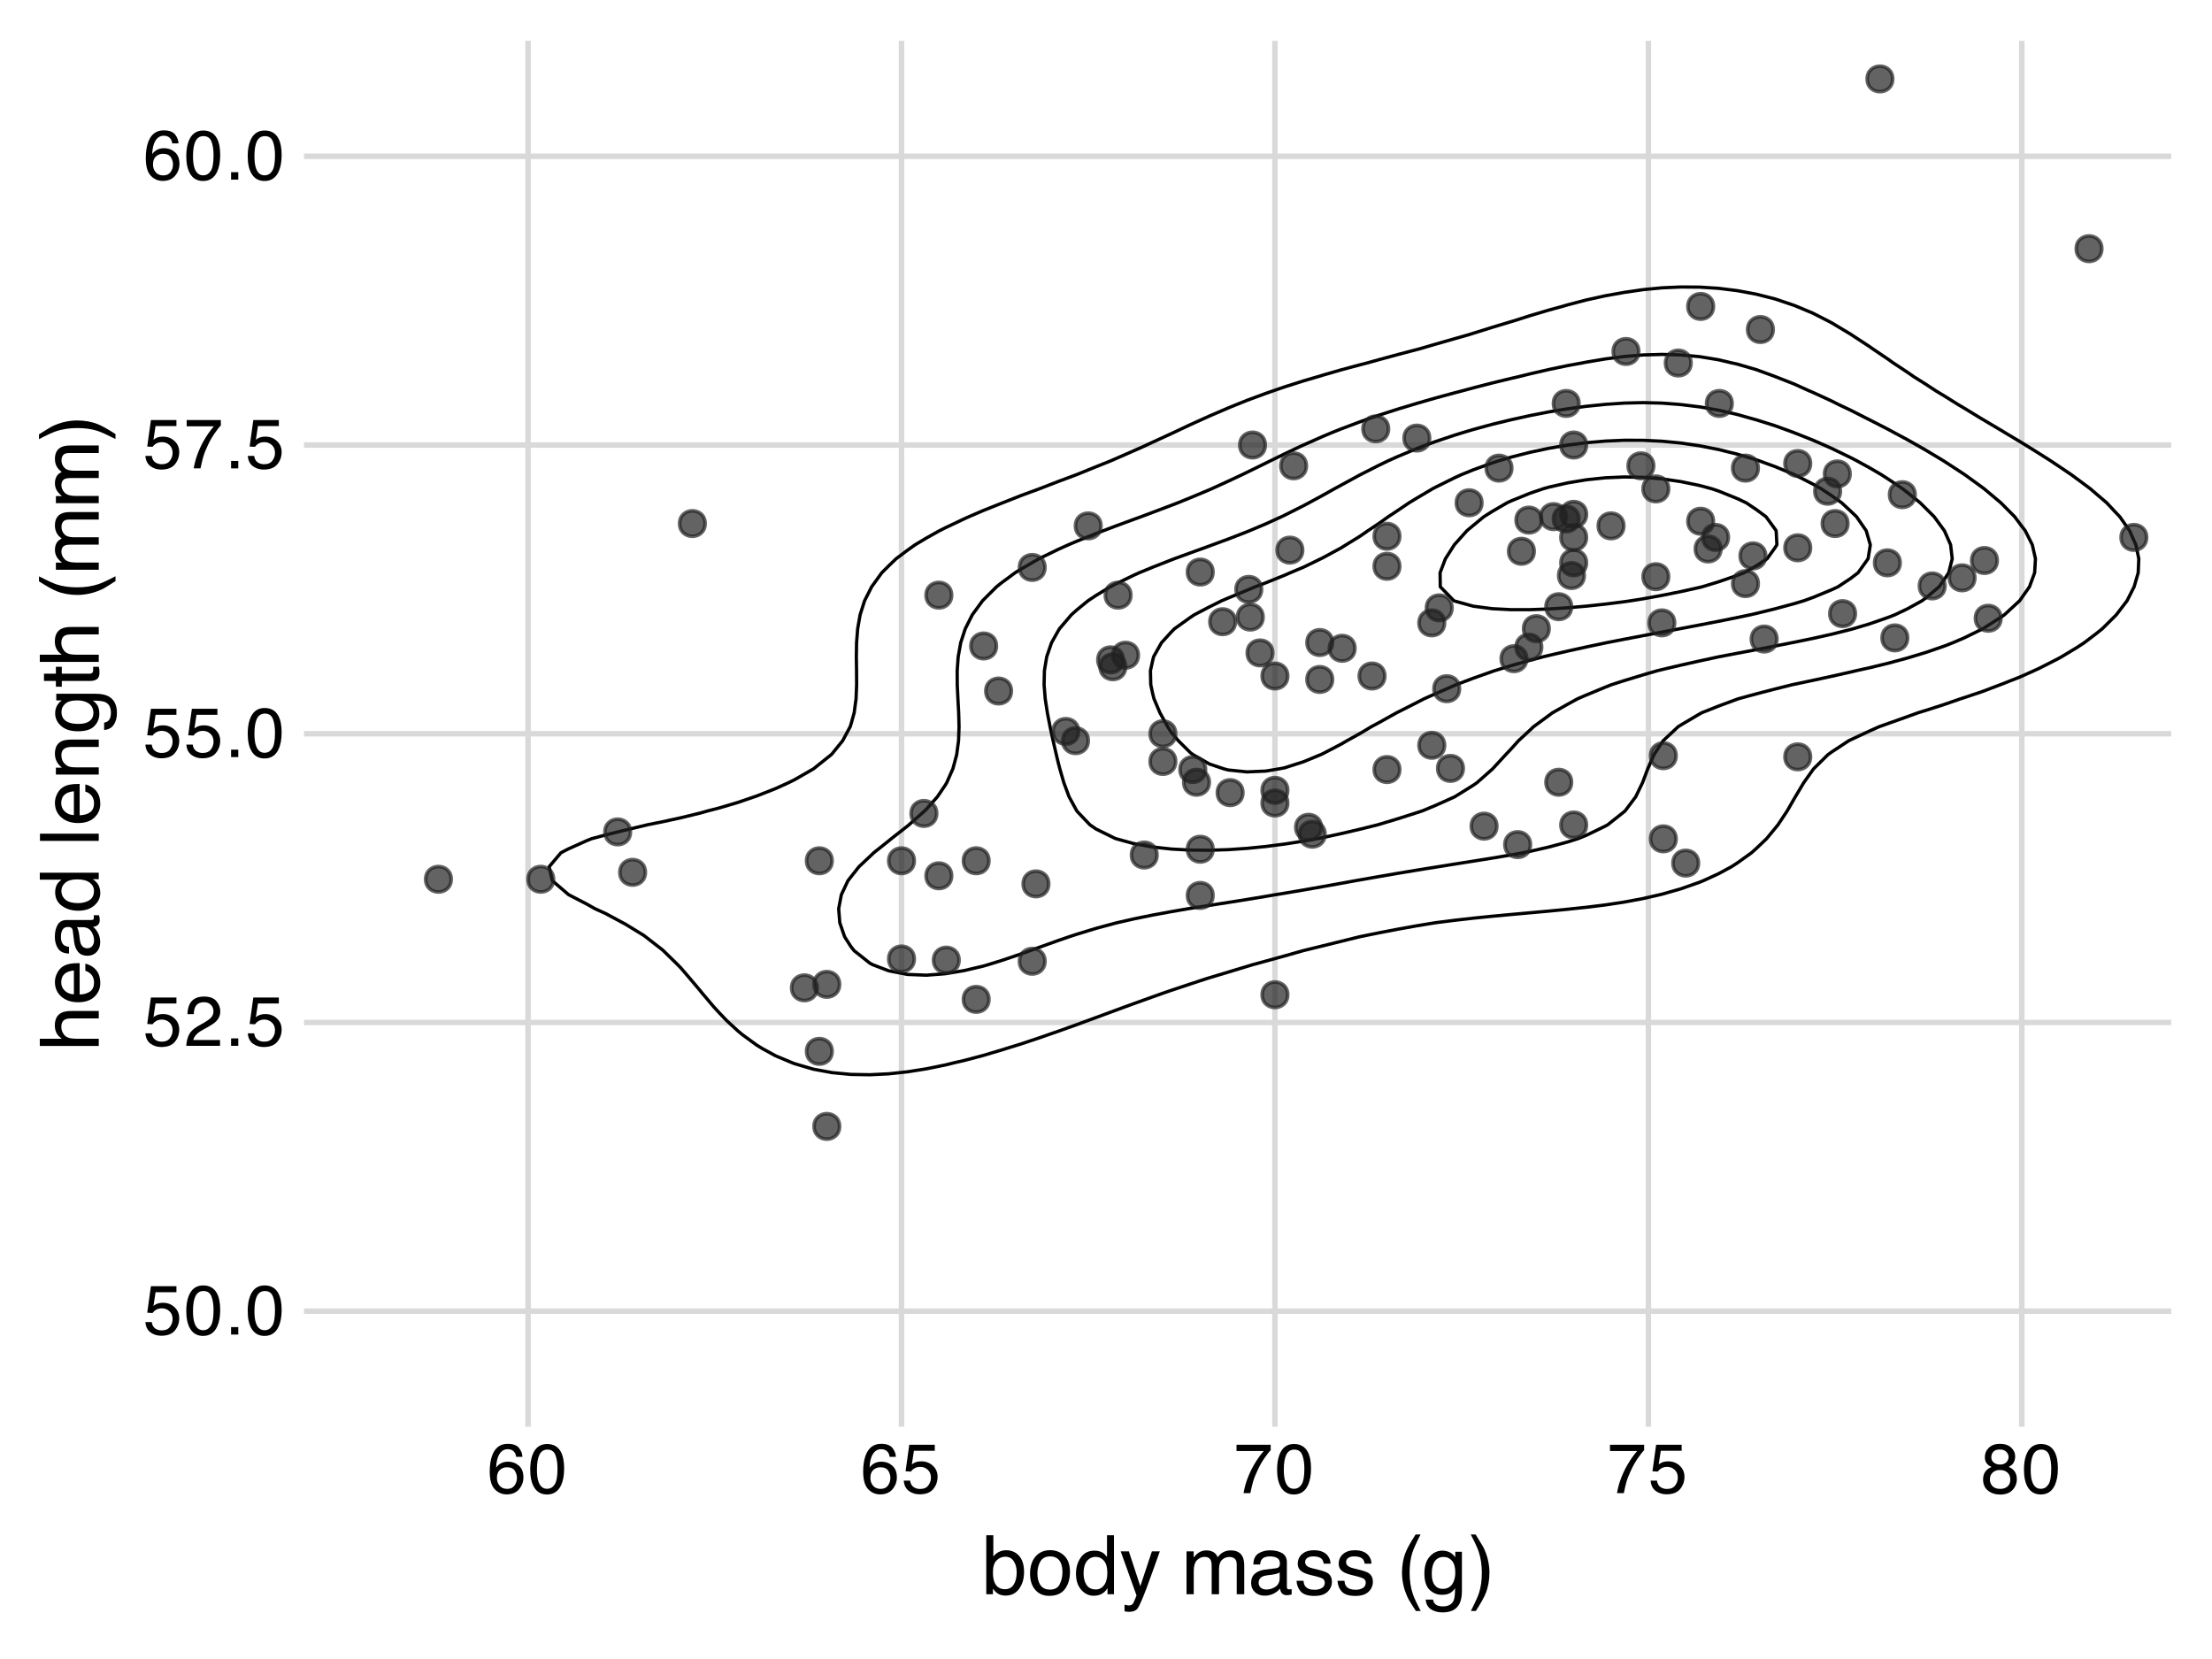 <?xml version="1.0" encoding="UTF-8"?>
<svg xmlns="http://www.w3.org/2000/svg" xmlns:xlink="http://www.w3.org/1999/xlink" width="432" height="324" viewBox="0 0 432 324">
<defs>
<g>
<g id="glyph-0-0">
<path d="M 0.438 0 L 0.438 -9.844 L 8.25 -9.844 L 8.25 0 Z M 7.016 -1.234 L 7.016 -8.609 L 1.672 -8.609 L 1.672 -1.234 Z M 7.016 -1.234 "/>
</g>
<g id="glyph-0-1">
<path d="M 1.688 -2.438 C 1.77 -1.75 2.094 -1.273 2.656 -1.016 C 2.938 -0.879 3.266 -0.812 3.641 -0.812 C 4.359 -0.812 4.891 -1.039 5.234 -1.5 C 5.578 -1.957 5.75 -2.461 5.75 -3.016 C 5.75 -3.68 5.539 -4.195 5.125 -4.562 C 4.719 -4.938 4.234 -5.125 3.672 -5.125 C 3.254 -5.125 2.895 -5.039 2.594 -4.875 C 2.301 -4.719 2.047 -4.492 1.828 -4.203 L 0.797 -4.266 L 1.516 -9.438 L 6.5 -9.438 L 6.5 -8.266 L 2.422 -8.266 L 2.016 -5.594 C 2.234 -5.77 2.445 -5.898 2.656 -5.984 C 3.008 -6.129 3.422 -6.203 3.891 -6.203 C 4.773 -6.203 5.52 -5.914 6.125 -5.344 C 6.738 -4.781 7.047 -4.062 7.047 -3.188 C 7.047 -2.281 6.766 -1.484 6.203 -0.797 C 5.641 -0.109 4.75 0.234 3.531 0.234 C 2.738 0.234 2.039 0.016 1.438 -0.422 C 0.844 -0.859 0.508 -1.531 0.438 -2.438 Z M 1.688 -2.438 "/>
</g>
<g id="glyph-0-2">
<path d="M 3.719 -9.594 C 4.957 -9.594 5.852 -9.082 6.406 -8.062 C 6.832 -7.27 7.047 -6.188 7.047 -4.812 C 7.047 -3.508 6.852 -2.43 6.469 -1.578 C 5.906 -0.348 4.984 0.266 3.703 0.266 C 2.547 0.266 1.688 -0.234 1.125 -1.234 C 0.656 -2.066 0.422 -3.191 0.422 -4.609 C 0.422 -5.691 0.562 -6.625 0.844 -7.406 C 1.375 -8.863 2.332 -9.594 3.719 -9.594 Z M 3.703 -0.844 C 4.328 -0.844 4.82 -1.117 5.188 -1.672 C 5.562 -2.223 5.75 -3.254 5.75 -4.766 C 5.75 -5.848 5.613 -6.738 5.344 -7.438 C 5.07 -8.145 4.551 -8.5 3.781 -8.5 C 3.07 -8.5 2.551 -8.164 2.219 -7.5 C 1.895 -6.832 1.734 -5.852 1.734 -4.562 C 1.734 -3.582 1.836 -2.797 2.047 -2.203 C 2.367 -1.297 2.922 -0.844 3.703 -0.844 Z M 3.703 -0.844 "/>
</g>
<g id="glyph-0-3">
<path d="M 1.172 -1.453 L 2.578 -1.453 L 2.578 0 L 1.172 0 Z M 1.172 -1.453 "/>
</g>
<g id="glyph-0-4">
<path d="M 0.422 0 C 0.473 -0.82 0.645 -1.539 0.938 -2.156 C 1.238 -2.77 1.816 -3.328 2.672 -3.828 L 3.969 -4.562 C 4.539 -4.906 4.941 -5.191 5.172 -5.422 C 5.547 -5.797 5.734 -6.223 5.734 -6.703 C 5.734 -7.254 5.562 -7.691 5.219 -8.016 C 4.883 -8.348 4.441 -8.516 3.891 -8.516 C 3.055 -8.516 2.484 -8.203 2.172 -7.578 C 2.004 -7.242 1.91 -6.781 1.891 -6.188 L 0.656 -6.188 C 0.676 -7.02 0.832 -7.703 1.125 -8.234 C 1.645 -9.16 2.566 -9.625 3.891 -9.625 C 4.992 -9.625 5.797 -9.328 6.297 -8.734 C 6.805 -8.141 7.062 -7.477 7.062 -6.75 C 7.062 -5.977 6.789 -5.32 6.25 -4.781 C 5.938 -4.469 5.375 -4.082 4.562 -3.625 L 3.656 -3.125 C 3.219 -2.883 2.875 -2.656 2.625 -2.438 C 2.176 -2.039 1.895 -1.609 1.781 -1.141 L 7.016 -1.141 L 7.016 0 Z M 0.422 0 "/>
</g>
<g id="glyph-0-5">
<path d="M 7.172 -9.438 L 7.172 -8.375 C 6.867 -8.082 6.457 -7.562 5.938 -6.812 C 5.426 -6.07 4.977 -5.273 4.594 -4.422 C 4.195 -3.586 3.898 -2.828 3.703 -2.141 C 3.578 -1.691 3.41 -0.977 3.203 0 L 1.875 0 C 2.176 -1.832 2.844 -3.656 3.875 -5.469 C 4.488 -6.531 5.133 -7.445 5.812 -8.219 L 0.5 -8.219 L 0.5 -9.438 Z M 7.172 -9.438 "/>
</g>
<g id="glyph-0-6">
<path d="M 4.016 -9.625 C 5.086 -9.625 5.832 -9.348 6.25 -8.797 C 6.676 -8.242 6.891 -7.672 6.891 -7.078 L 5.688 -7.078 C 5.625 -7.461 5.516 -7.758 5.359 -7.969 C 5.066 -8.375 4.625 -8.578 4.031 -8.578 C 3.352 -8.578 2.816 -8.266 2.422 -7.641 C 2.023 -7.016 1.805 -6.125 1.766 -4.969 C 2.035 -5.375 2.383 -5.676 2.812 -5.875 C 3.188 -6.051 3.613 -6.141 4.094 -6.141 C 4.895 -6.141 5.594 -5.883 6.188 -5.375 C 6.789 -4.863 7.094 -4.098 7.094 -3.078 C 7.094 -2.203 6.805 -1.426 6.234 -0.75 C 5.672 -0.082 4.863 0.25 3.812 0.25 C 2.914 0.25 2.141 -0.086 1.484 -0.766 C 0.836 -1.453 0.516 -2.602 0.516 -4.219 C 0.516 -5.406 0.66 -6.414 0.953 -7.25 C 1.504 -8.832 2.523 -9.625 4.016 -9.625 Z M 3.922 -0.828 C 4.555 -0.828 5.031 -1.039 5.344 -1.469 C 5.664 -1.895 5.828 -2.395 5.828 -2.969 C 5.828 -3.469 5.688 -3.938 5.406 -4.375 C 5.125 -4.82 4.609 -5.047 3.859 -5.047 C 3.348 -5.047 2.895 -4.875 2.5 -4.531 C 2.113 -4.188 1.922 -3.664 1.922 -2.969 C 1.922 -2.363 2.098 -1.852 2.453 -1.438 C 2.805 -1.031 3.297 -0.828 3.922 -0.828 Z M 3.922 -0.828 "/>
</g>
<g id="glyph-0-7">
<path d="M 3.734 -5.578 C 4.266 -5.578 4.676 -5.723 4.969 -6.016 C 5.27 -6.316 5.422 -6.672 5.422 -7.078 C 5.422 -7.43 5.273 -7.758 4.984 -8.062 C 4.703 -8.363 4.27 -8.516 3.688 -8.516 C 3.102 -8.516 2.68 -8.363 2.422 -8.062 C 2.172 -7.758 2.047 -7.41 2.047 -7.016 C 2.047 -6.566 2.211 -6.211 2.547 -5.953 C 2.879 -5.703 3.273 -5.578 3.734 -5.578 Z M 3.812 -0.828 C 4.363 -0.828 4.82 -0.977 5.188 -1.281 C 5.562 -1.582 5.75 -2.031 5.75 -2.625 C 5.75 -3.25 5.555 -3.719 5.172 -4.031 C 4.797 -4.352 4.312 -4.516 3.719 -4.516 C 3.145 -4.516 2.676 -4.348 2.312 -4.016 C 1.945 -3.691 1.766 -3.242 1.766 -2.672 C 1.766 -2.172 1.93 -1.738 2.266 -1.375 C 2.598 -1.008 3.113 -0.828 3.812 -0.828 Z M 2.094 -5.109 C 1.758 -5.254 1.5 -5.422 1.312 -5.609 C 0.957 -5.973 0.781 -6.438 0.781 -7 C 0.781 -7.719 1.035 -8.332 1.547 -8.844 C 2.066 -9.363 2.805 -9.625 3.766 -9.625 C 4.68 -9.625 5.398 -9.379 5.922 -8.891 C 6.441 -8.41 6.703 -7.844 6.703 -7.188 C 6.703 -6.594 6.551 -6.109 6.25 -5.734 C 6.082 -5.523 5.816 -5.32 5.453 -5.125 C 5.859 -4.938 6.172 -4.727 6.391 -4.5 C 6.816 -4.051 7.031 -3.469 7.031 -2.75 C 7.031 -1.906 6.742 -1.188 6.172 -0.594 C 5.609 -0.008 4.812 0.281 3.781 0.281 C 2.844 0.281 2.051 0.023 1.406 -0.484 C 0.758 -0.992 0.438 -1.727 0.438 -2.688 C 0.438 -3.258 0.57 -3.75 0.844 -4.156 C 1.125 -4.57 1.539 -4.891 2.094 -5.109 Z M 2.094 -5.109 "/>
</g>
<g id="glyph-1-0">
<path d="M 0.516 0 L 0.516 -11.484 L 9.625 -11.484 L 9.625 0 Z M 8.188 -1.438 L 8.188 -10.047 L 1.953 -10.047 L 1.953 -1.438 Z M 8.188 -1.438 "/>
</g>
<g id="glyph-1-1">
<path d="M 0.922 -11.516 L 2.297 -11.516 L 2.297 -7.359 C 2.598 -7.754 2.961 -8.055 3.391 -8.266 C 3.816 -8.484 4.281 -8.594 4.781 -8.594 C 5.82 -8.594 6.664 -8.234 7.312 -7.516 C 7.969 -6.797 8.297 -5.738 8.297 -4.344 C 8.297 -3.02 7.973 -1.922 7.328 -1.047 C 6.691 -0.172 5.805 0.266 4.672 0.266 C 4.035 0.266 3.5 0.109 3.062 -0.203 C 2.801 -0.379 2.52 -0.672 2.219 -1.078 L 2.219 0 L 0.922 0 Z M 4.578 -0.984 C 5.336 -0.984 5.906 -1.285 6.281 -1.891 C 6.664 -2.492 6.859 -3.289 6.859 -4.281 C 6.859 -5.156 6.664 -5.879 6.281 -6.453 C 5.906 -7.035 5.352 -7.328 4.625 -7.328 C 3.977 -7.328 3.414 -7.086 2.938 -6.609 C 2.457 -6.141 2.219 -5.363 2.219 -4.281 C 2.219 -3.488 2.316 -2.848 2.516 -2.359 C 2.879 -1.441 3.566 -0.984 4.578 -0.984 Z M 4.578 -0.984 "/>
</g>
<g id="glyph-1-2">
<path d="M 4.359 -0.906 C 5.285 -0.906 5.922 -1.258 6.266 -1.969 C 6.617 -2.676 6.797 -3.461 6.797 -4.328 C 6.797 -5.109 6.672 -5.742 6.422 -6.234 C 6.023 -7.004 5.344 -7.391 4.375 -7.391 C 3.508 -7.391 2.879 -7.062 2.484 -6.406 C 2.098 -5.75 1.906 -4.957 1.906 -4.031 C 1.906 -3.133 2.098 -2.391 2.484 -1.797 C 2.879 -1.203 3.504 -0.906 4.359 -0.906 Z M 4.406 -8.609 C 5.488 -8.609 6.398 -8.25 7.141 -7.531 C 7.891 -6.812 8.266 -5.754 8.266 -4.359 C 8.266 -3.016 7.938 -1.898 7.281 -1.016 C 6.625 -0.129 5.602 0.312 4.219 0.312 C 3.07 0.312 2.16 -0.078 1.484 -0.859 C 0.805 -1.641 0.469 -2.688 0.469 -4 C 0.469 -5.406 0.82 -6.523 1.531 -7.359 C 2.25 -8.191 3.207 -8.609 4.406 -8.609 Z M 4.359 -8.578 Z M 4.359 -8.578 "/>
</g>
<g id="glyph-1-3">
<path d="M 1.922 -4.094 C 1.922 -3.195 2.109 -2.445 2.484 -1.844 C 2.867 -1.238 3.484 -0.938 4.328 -0.938 C 4.973 -0.938 5.504 -1.211 5.922 -1.766 C 6.348 -2.328 6.562 -3.133 6.562 -4.188 C 6.562 -5.238 6.344 -6.02 5.906 -6.531 C 5.477 -7.039 4.945 -7.297 4.312 -7.297 C 3.602 -7.297 3.023 -7.023 2.578 -6.484 C 2.141 -5.941 1.922 -5.145 1.922 -4.094 Z M 4.047 -8.516 C 4.68 -8.516 5.219 -8.379 5.656 -8.109 C 5.906 -7.953 6.188 -7.68 6.5 -7.297 L 6.5 -11.516 L 7.859 -11.516 L 7.859 0 L 6.594 0 L 6.594 -1.172 C 6.258 -0.648 5.867 -0.273 5.422 -0.047 C 4.973 0.18 4.461 0.297 3.891 0.297 C 2.953 0.297 2.141 -0.094 1.453 -0.875 C 0.773 -1.664 0.438 -2.711 0.438 -4.016 C 0.438 -5.234 0.75 -6.285 1.375 -7.172 C 2 -8.066 2.891 -8.516 4.047 -8.516 Z M 4.047 -8.516 "/>
</g>
<g id="glyph-1-4">
<path d="M 6.266 -8.375 L 7.812 -8.375 C 7.613 -7.832 7.176 -6.609 6.5 -4.703 C 5.988 -3.266 5.562 -2.094 5.219 -1.188 C 4.406 0.957 3.832 2.266 3.5 2.734 C 3.164 3.203 2.594 3.438 1.781 3.438 C 1.582 3.438 1.426 3.426 1.312 3.406 C 1.207 3.395 1.078 3.367 0.922 3.328 L 0.922 2.047 C 1.172 2.109 1.348 2.145 1.453 2.156 C 1.566 2.176 1.664 2.188 1.75 2.188 C 2.008 2.188 2.195 2.145 2.312 2.062 C 2.438 1.977 2.539 1.875 2.625 1.75 C 2.656 1.707 2.75 1.492 2.906 1.109 C 3.07 0.723 3.191 0.438 3.266 0.25 L 0.172 -8.375 L 1.766 -8.375 L 4 -1.562 Z M 4 -8.578 Z M 4 -8.578 "/>
</g>
<g id="glyph-1-5">
</g>
<g id="glyph-1-6">
<path d="M 1.031 -8.375 L 2.422 -8.375 L 2.422 -7.188 C 2.754 -7.594 3.055 -7.891 3.328 -8.078 C 3.797 -8.398 4.32 -8.562 4.906 -8.562 C 5.57 -8.562 6.109 -8.395 6.516 -8.062 C 6.742 -7.875 6.953 -7.598 7.141 -7.234 C 7.453 -7.68 7.816 -8.016 8.234 -8.234 C 8.66 -8.453 9.141 -8.562 9.672 -8.562 C 10.797 -8.562 11.562 -8.156 11.969 -7.344 C 12.188 -6.906 12.297 -6.316 12.297 -5.578 L 12.297 0 L 10.828 0 L 10.828 -5.812 C 10.828 -6.375 10.688 -6.758 10.406 -6.969 C 10.133 -7.176 9.797 -7.281 9.391 -7.281 C 8.836 -7.281 8.363 -7.094 7.969 -6.719 C 7.57 -6.352 7.375 -5.738 7.375 -4.875 L 7.375 0 L 5.938 0 L 5.938 -5.469 C 5.938 -6.031 5.867 -6.441 5.734 -6.703 C 5.523 -7.098 5.129 -7.297 4.547 -7.297 C 4.016 -7.297 3.531 -7.086 3.094 -6.672 C 2.656 -6.266 2.438 -5.52 2.438 -4.438 L 2.438 0 L 1.031 0 Z M 1.031 -8.375 "/>
</g>
<g id="glyph-1-7">
<path d="M 2.109 -2.234 C 2.109 -1.828 2.254 -1.504 2.547 -1.266 C 2.848 -1.035 3.203 -0.922 3.609 -0.922 C 4.109 -0.922 4.586 -1.035 5.047 -1.266 C 5.828 -1.641 6.219 -2.258 6.219 -3.125 L 6.219 -4.266 C 6.051 -4.148 5.832 -4.055 5.562 -3.984 C 5.289 -3.91 5.023 -3.859 4.766 -3.828 L 3.906 -3.719 C 3.395 -3.656 3.016 -3.551 2.766 -3.406 C 2.328 -3.156 2.109 -2.766 2.109 -2.234 Z M 5.516 -5.078 C 5.836 -5.117 6.055 -5.254 6.172 -5.484 C 6.234 -5.609 6.266 -5.785 6.266 -6.016 C 6.266 -6.492 6.094 -6.844 5.75 -7.062 C 5.406 -7.281 4.914 -7.391 4.281 -7.391 C 3.551 -7.391 3.031 -7.191 2.719 -6.797 C 2.551 -6.578 2.441 -6.25 2.391 -5.812 L 1.078 -5.812 C 1.098 -6.844 1.43 -7.562 2.078 -7.969 C 2.723 -8.375 3.469 -8.578 4.312 -8.578 C 5.301 -8.578 6.102 -8.391 6.719 -8.016 C 7.32 -7.641 7.625 -7.055 7.625 -6.266 L 7.625 -1.438 C 7.625 -1.289 7.656 -1.172 7.719 -1.078 C 7.781 -0.992 7.906 -0.953 8.094 -0.953 C 8.156 -0.953 8.223 -0.957 8.297 -0.969 C 8.379 -0.977 8.469 -0.988 8.562 -1 L 8.562 0.047 C 8.344 0.109 8.176 0.145 8.062 0.156 C 7.945 0.176 7.789 0.188 7.594 0.188 C 7.102 0.188 6.75 0.008 6.531 -0.344 C 6.414 -0.52 6.336 -0.773 6.297 -1.109 C 6.004 -0.734 5.586 -0.406 5.047 -0.125 C 4.516 0.145 3.926 0.281 3.281 0.281 C 2.508 0.281 1.875 0.047 1.375 -0.422 C 0.883 -0.898 0.641 -1.492 0.641 -2.203 C 0.641 -2.973 0.879 -3.57 1.359 -4 C 1.848 -4.426 2.488 -4.691 3.281 -4.797 Z M 4.359 -8.578 Z M 4.359 -8.578 "/>
</g>
<g id="glyph-1-8">
<path d="M 1.875 -2.625 C 1.914 -2.156 2.031 -1.797 2.219 -1.547 C 2.57 -1.098 3.188 -0.875 4.062 -0.875 C 4.582 -0.875 5.039 -0.984 5.438 -1.203 C 5.832 -1.43 6.031 -1.785 6.031 -2.266 C 6.031 -2.617 5.875 -2.891 5.562 -3.078 C 5.352 -3.191 4.953 -3.328 4.359 -3.484 L 3.234 -3.766 C 2.523 -3.941 2 -4.141 1.656 -4.359 C 1.051 -4.734 0.75 -5.258 0.75 -5.938 C 0.75 -6.727 1.035 -7.367 1.609 -7.859 C 2.18 -8.348 2.945 -8.594 3.906 -8.594 C 5.164 -8.594 6.078 -8.223 6.641 -7.484 C 6.984 -7.016 7.148 -6.508 7.141 -5.969 L 5.812 -5.969 C 5.789 -6.281 5.68 -6.566 5.484 -6.828 C 5.16 -7.203 4.598 -7.391 3.797 -7.391 C 3.266 -7.391 2.863 -7.285 2.594 -7.078 C 2.32 -6.879 2.188 -6.613 2.188 -6.281 C 2.188 -5.914 2.363 -5.625 2.719 -5.406 C 2.926 -5.27 3.234 -5.156 3.641 -5.062 L 4.578 -4.828 C 5.586 -4.586 6.266 -4.352 6.609 -4.125 C 7.148 -3.758 7.422 -3.191 7.422 -2.422 C 7.422 -1.68 7.141 -1.035 6.578 -0.484 C 6.016 0.055 5.156 0.328 4 0.328 C 2.75 0.328 1.863 0.047 1.344 -0.516 C 0.832 -1.086 0.555 -1.789 0.516 -2.625 Z M 3.953 -8.578 Z M 3.953 -8.578 "/>
</g>
<g id="glyph-1-9">
<path d="M 4.734 -11.672 C 3.922 -10.078 3.391 -8.906 3.141 -8.156 C 2.773 -7.02 2.594 -5.703 2.594 -4.203 C 2.594 -2.691 2.801 -1.312 3.219 -0.062 C 3.477 0.707 3.992 1.816 4.766 3.266 L 3.812 3.266 C 3.051 2.078 2.578 1.316 2.391 0.984 C 2.211 0.66 2.02 0.219 1.812 -0.344 C 1.52 -1.113 1.316 -1.938 1.203 -2.812 C 1.141 -3.27 1.109 -3.703 1.109 -4.109 C 1.109 -5.648 1.352 -7.023 1.844 -8.234 C 2.145 -8.992 2.785 -10.141 3.766 -11.672 Z M 4.734 -11.672 "/>
</g>
<g id="glyph-1-10">
<path d="M 3.984 -8.516 C 4.641 -8.516 5.211 -8.352 5.703 -8.031 C 5.973 -7.852 6.242 -7.586 6.516 -7.234 L 6.516 -8.297 L 7.812 -8.297 L 7.812 -0.688 C 7.812 0.383 7.656 1.227 7.344 1.844 C 6.758 2.977 5.66 3.547 4.047 3.547 C 3.141 3.547 2.379 3.344 1.766 2.938 C 1.148 2.531 0.805 1.898 0.734 1.047 L 2.172 1.047 C 2.234 1.422 2.367 1.707 2.578 1.906 C 2.891 2.219 3.391 2.375 4.078 2.375 C 5.148 2.375 5.852 1.992 6.188 1.234 C 6.383 0.785 6.477 -0.016 6.469 -1.172 C 6.188 -0.742 5.848 -0.422 5.453 -0.203 C 5.055 0.004 4.531 0.109 3.875 0.109 C 2.969 0.109 2.176 -0.211 1.5 -0.859 C 0.82 -1.504 0.484 -2.57 0.484 -4.062 C 0.484 -5.457 0.82 -6.547 1.5 -7.328 C 2.188 -8.117 3.016 -8.516 3.984 -8.516 Z M 6.516 -4.219 C 6.516 -5.258 6.301 -6.031 5.875 -6.531 C 5.445 -7.031 4.906 -7.281 4.25 -7.281 C 3.258 -7.281 2.582 -6.816 2.219 -5.891 C 2.02 -5.391 1.922 -4.738 1.922 -3.938 C 1.922 -3 2.113 -2.281 2.5 -1.781 C 2.883 -1.289 3.398 -1.047 4.047 -1.047 C 5.055 -1.047 5.766 -1.504 6.172 -2.422 C 6.398 -2.93 6.516 -3.531 6.516 -4.219 Z M 4.156 -8.578 Z M 4.156 -8.578 "/>
</g>
<g id="glyph-1-11">
<path d="M 0.562 3.266 C 1.383 1.648 1.914 0.473 2.156 -0.266 C 2.52 -1.391 2.703 -2.703 2.703 -4.203 C 2.703 -5.711 2.492 -7.094 2.078 -8.344 C 1.816 -9.113 1.301 -10.223 0.531 -11.672 L 1.484 -11.672 C 2.285 -10.391 2.77 -9.598 2.938 -9.297 C 3.102 -8.992 3.285 -8.582 3.484 -8.062 C 3.734 -7.406 3.91 -6.758 4.016 -6.125 C 4.129 -5.488 4.188 -4.879 4.188 -4.297 C 4.188 -2.754 3.941 -1.379 3.453 -0.172 C 3.141 0.609 2.5 1.754 1.531 3.266 Z M 0.562 3.266 "/>
</g>
<g id="glyph-2-0">
<path d="M 0 -0.516 L -11.484 -0.516 L -11.484 -9.625 L 0 -9.625 Z M -1.438 -8.188 L -10.047 -8.188 L -10.047 -1.953 L -1.438 -1.953 Z M -1.438 -8.188 "/>
</g>
<g id="glyph-2-1">
<path d="M -11.516 -1.031 L -11.516 -2.438 L -7.234 -2.438 C -7.66 -2.77 -7.957 -3.07 -8.125 -3.344 C -8.426 -3.789 -8.578 -4.352 -8.578 -5.031 C -8.578 -6.25 -8.148 -7.07 -7.297 -7.5 C -6.836 -7.738 -6.195 -7.859 -5.375 -7.859 L 0 -7.859 L 0 -6.406 L -5.281 -6.406 C -5.895 -6.406 -6.344 -6.328 -6.625 -6.172 C -7.082 -5.922 -7.312 -5.441 -7.312 -4.734 C -7.312 -4.148 -7.109 -3.617 -6.703 -3.141 C -6.305 -2.672 -5.551 -2.438 -4.438 -2.438 L 0 -2.438 L 0 -1.031 Z M -11.516 -1.031 "/>
</g>
<g id="glyph-2-2">
<path d="M -8.562 -4.516 C -8.562 -5.109 -8.422 -5.68 -8.141 -6.234 C -7.859 -6.797 -7.5 -7.223 -7.062 -7.516 C -6.633 -7.797 -6.141 -7.984 -5.578 -8.078 C -5.191 -8.16 -4.578 -8.203 -3.734 -8.203 L -3.734 -2.078 C -2.891 -2.098 -2.207 -2.297 -1.688 -2.672 C -1.176 -3.047 -0.922 -3.629 -0.922 -4.422 C -0.922 -5.148 -1.164 -5.734 -1.656 -6.172 C -1.938 -6.422 -2.258 -6.598 -2.625 -6.703 L -2.625 -8.094 C -2.32 -8.051 -1.977 -7.926 -1.594 -7.719 C -1.219 -7.52 -0.91 -7.289 -0.672 -7.031 C -0.254 -6.602 0.023 -6.078 0.172 -5.453 C 0.254 -5.109 0.297 -4.723 0.297 -4.297 C 0.297 -3.254 -0.082 -2.367 -0.844 -1.641 C -1.602 -0.922 -2.664 -0.562 -4.031 -0.562 C -5.375 -0.562 -6.461 -0.926 -7.297 -1.656 C -8.141 -2.383 -8.562 -3.336 -8.562 -4.516 Z M -4.859 -6.766 C -5.461 -6.703 -5.945 -6.566 -6.312 -6.359 C -6.988 -5.973 -7.328 -5.332 -7.328 -4.438 C -7.328 -3.789 -7.094 -3.25 -6.625 -2.812 C -6.164 -2.375 -5.578 -2.141 -4.859 -2.109 Z M -8.578 -4.391 Z M -8.578 -4.391 "/>
</g>
<g id="glyph-2-3">
<path d="M -2.234 -2.109 C -1.828 -2.109 -1.504 -2.254 -1.266 -2.547 C -1.035 -2.848 -0.922 -3.203 -0.922 -3.609 C -0.922 -4.109 -1.035 -4.586 -1.266 -5.047 C -1.641 -5.828 -2.258 -6.219 -3.125 -6.219 L -4.266 -6.219 C -4.148 -6.051 -4.055 -5.832 -3.984 -5.562 C -3.91 -5.289 -3.859 -5.023 -3.828 -4.766 L -3.719 -3.906 C -3.656 -3.395 -3.551 -3.016 -3.406 -2.766 C -3.156 -2.328 -2.766 -2.109 -2.234 -2.109 Z M -5.078 -5.516 C -5.117 -5.836 -5.254 -6.055 -5.484 -6.172 C -5.609 -6.234 -5.785 -6.266 -6.016 -6.266 C -6.492 -6.266 -6.844 -6.094 -7.062 -5.75 C -7.281 -5.406 -7.391 -4.914 -7.391 -4.281 C -7.391 -3.551 -7.191 -3.031 -6.797 -2.719 C -6.578 -2.551 -6.25 -2.441 -5.812 -2.391 L -5.812 -1.078 C -6.844 -1.098 -7.562 -1.43 -7.969 -2.078 C -8.375 -2.723 -8.578 -3.469 -8.578 -4.312 C -8.578 -5.301 -8.391 -6.102 -8.016 -6.719 C -7.641 -7.32 -7.055 -7.625 -6.266 -7.625 L -1.438 -7.625 C -1.289 -7.625 -1.172 -7.656 -1.078 -7.719 C -0.992 -7.781 -0.953 -7.906 -0.953 -8.094 C -0.953 -8.156 -0.957 -8.223 -0.969 -8.297 C -0.977 -8.379 -0.988 -8.469 -1 -8.562 L 0.047 -8.562 C 0.109 -8.344 0.145 -8.176 0.156 -8.062 C 0.176 -7.945 0.188 -7.789 0.188 -7.594 C 0.188 -7.102 0.008 -6.75 -0.344 -6.531 C -0.52 -6.414 -0.773 -6.336 -1.109 -6.297 C -0.734 -6.004 -0.406 -5.586 -0.125 -5.047 C 0.145 -4.516 0.281 -3.926 0.281 -3.281 C 0.281 -2.508 0.047 -1.875 -0.422 -1.375 C -0.898 -0.883 -1.492 -0.641 -2.203 -0.641 C -2.973 -0.641 -3.57 -0.879 -4 -1.359 C -4.426 -1.848 -4.691 -2.488 -4.797 -3.281 Z M -8.578 -4.359 Z M -8.578 -4.359 "/>
</g>
<g id="glyph-2-4">
<path d="M -4.094 -1.922 C -3.195 -1.922 -2.445 -2.109 -1.844 -2.484 C -1.238 -2.867 -0.938 -3.484 -0.938 -4.328 C -0.938 -4.973 -1.211 -5.504 -1.766 -5.922 C -2.328 -6.348 -3.133 -6.562 -4.188 -6.562 C -5.238 -6.562 -6.02 -6.344 -6.531 -5.906 C -7.039 -5.477 -7.297 -4.945 -7.297 -4.312 C -7.297 -3.602 -7.023 -3.023 -6.484 -2.578 C -5.941 -2.141 -5.145 -1.922 -4.094 -1.922 Z M -8.516 -4.047 C -8.516 -4.68 -8.379 -5.219 -8.109 -5.656 C -7.953 -5.906 -7.68 -6.188 -7.297 -6.5 L -11.516 -6.5 L -11.516 -7.859 L 0 -7.859 L 0 -6.594 L -1.172 -6.594 C -0.648 -6.258 -0.273 -5.867 -0.047 -5.422 C 0.18 -4.973 0.297 -4.461 0.297 -3.891 C 0.297 -2.953 -0.094 -2.141 -0.875 -1.453 C -1.664 -0.773 -2.711 -0.438 -4.016 -0.438 C -5.234 -0.438 -6.285 -0.75 -7.172 -1.375 C -8.066 -2 -8.516 -2.891 -8.516 -4.047 Z M -8.516 -4.047 "/>
</g>
<g id="glyph-2-5">
</g>
<g id="glyph-2-6">
<path d="M -11.484 -1.078 L -11.484 -2.484 L 0 -2.484 L 0 -1.078 Z M -11.484 -1.078 "/>
</g>
<g id="glyph-2-7">
<path d="M -8.375 -1.031 L -8.375 -2.375 L -7.188 -2.375 C -7.676 -2.77 -8.023 -3.188 -8.234 -3.625 C -8.453 -4.07 -8.562 -4.566 -8.562 -5.109 C -8.562 -6.297 -8.145 -7.098 -7.312 -7.516 C -6.863 -7.742 -6.219 -7.859 -5.375 -7.859 L 0 -7.859 L 0 -6.422 L -5.281 -6.422 C -5.789 -6.422 -6.203 -6.348 -6.516 -6.203 C -7.035 -5.953 -7.297 -5.5 -7.297 -4.844 C -7.297 -4.508 -7.258 -4.234 -7.188 -4.016 C -7.07 -3.629 -6.844 -3.289 -6.5 -3 C -6.227 -2.77 -5.941 -2.617 -5.641 -2.547 C -5.348 -2.473 -4.93 -2.438 -4.391 -2.438 L 0 -2.438 L 0 -1.031 Z M -8.578 -4.344 Z M -8.578 -4.344 "/>
</g>
<g id="glyph-2-8">
<path d="M -8.516 -3.984 C -8.516 -4.641 -8.352 -5.211 -8.031 -5.703 C -7.852 -5.973 -7.586 -6.242 -7.234 -6.516 L -8.297 -6.516 L -8.297 -7.812 L -0.688 -7.812 C 0.383 -7.812 1.227 -7.656 1.844 -7.344 C 2.977 -6.758 3.547 -5.66 3.547 -4.047 C 3.547 -3.141 3.344 -2.379 2.938 -1.766 C 2.531 -1.148 1.898 -0.805 1.047 -0.734 L 1.047 -2.172 C 1.422 -2.234 1.707 -2.367 1.906 -2.578 C 2.219 -2.891 2.375 -3.391 2.375 -4.078 C 2.375 -5.148 1.992 -5.852 1.234 -6.188 C 0.785 -6.383 -0.016 -6.477 -1.172 -6.469 C -0.742 -6.188 -0.422 -5.848 -0.203 -5.453 C 0.004 -5.055 0.109 -4.531 0.109 -3.875 C 0.109 -2.969 -0.211 -2.176 -0.859 -1.5 C -1.504 -0.82 -2.57 -0.484 -4.062 -0.484 C -5.457 -0.484 -6.547 -0.82 -7.328 -1.5 C -8.117 -2.188 -8.516 -3.016 -8.516 -3.984 Z M -4.219 -6.516 C -5.258 -6.516 -6.031 -6.301 -6.531 -5.875 C -7.031 -5.445 -7.281 -4.906 -7.281 -4.25 C -7.281 -3.258 -6.816 -2.582 -5.891 -2.219 C -5.391 -2.02 -4.738 -1.922 -3.938 -1.922 C -3 -1.922 -2.281 -2.113 -1.781 -2.5 C -1.289 -2.883 -1.047 -3.398 -1.047 -4.047 C -1.047 -5.055 -1.504 -5.766 -2.422 -6.172 C -2.93 -6.398 -3.531 -6.516 -4.219 -6.516 Z M -8.578 -4.156 Z M -8.578 -4.156 "/>
</g>
<g id="glyph-2-9">
<path d="M -10.703 -1.312 L -10.703 -2.734 L -8.375 -2.734 L -8.375 -4.078 L -7.219 -4.078 L -7.219 -2.734 L -1.766 -2.734 C -1.473 -2.734 -1.273 -2.832 -1.172 -3.031 C -1.117 -3.145 -1.094 -3.328 -1.094 -3.578 C -1.094 -3.648 -1.094 -3.723 -1.094 -3.797 C -1.094 -3.879 -1.098 -3.973 -1.109 -4.078 L 0 -4.078 C 0.051 -3.91 0.086 -3.738 0.109 -3.562 C 0.129 -3.395 0.141 -3.207 0.141 -3 C 0.141 -2.344 -0.023 -1.895 -0.359 -1.656 C -0.703 -1.426 -1.145 -1.312 -1.688 -1.312 L -7.219 -1.312 L -7.219 -0.188 L -8.375 -0.188 L -8.375 -1.312 Z M -10.703 -1.312 "/>
</g>
<g id="glyph-2-10">
<path d="M -11.672 -4.734 C -10.078 -3.922 -8.906 -3.391 -8.156 -3.141 C -7.02 -2.773 -5.703 -2.594 -4.203 -2.594 C -2.691 -2.594 -1.312 -2.801 -0.062 -3.219 C 0.707 -3.477 1.816 -3.992 3.266 -4.766 L 3.266 -3.812 C 2.078 -3.051 1.316 -2.578 0.984 -2.391 C 0.66 -2.211 0.219 -2.02 -0.344 -1.812 C -1.113 -1.52 -1.938 -1.316 -2.812 -1.203 C -3.27 -1.141 -3.703 -1.109 -4.109 -1.109 C -5.648 -1.109 -7.023 -1.352 -8.234 -1.844 C -8.992 -2.145 -10.141 -2.785 -11.672 -3.766 Z M -11.672 -4.734 "/>
</g>
<g id="glyph-2-11">
<path d="M -8.375 -1.031 L -8.375 -2.422 L -7.188 -2.422 C -7.594 -2.754 -7.891 -3.055 -8.078 -3.328 C -8.398 -3.797 -8.562 -4.32 -8.562 -4.906 C -8.562 -5.57 -8.395 -6.109 -8.062 -6.516 C -7.875 -6.742 -7.598 -6.953 -7.234 -7.141 C -7.68 -7.453 -8.016 -7.816 -8.234 -8.234 C -8.453 -8.66 -8.562 -9.141 -8.562 -9.672 C -8.562 -10.797 -8.156 -11.562 -7.344 -11.969 C -6.906 -12.188 -6.316 -12.297 -5.578 -12.297 L 0 -12.297 L 0 -10.828 L -5.812 -10.828 C -6.375 -10.828 -6.758 -10.688 -6.969 -10.406 C -7.176 -10.133 -7.281 -9.797 -7.281 -9.391 C -7.281 -8.836 -7.094 -8.363 -6.719 -7.969 C -6.352 -7.57 -5.738 -7.375 -4.875 -7.375 L 0 -7.375 L 0 -5.938 L -5.469 -5.938 C -6.031 -5.938 -6.441 -5.867 -6.703 -5.734 C -7.098 -5.523 -7.297 -5.129 -7.297 -4.547 C -7.297 -4.016 -7.086 -3.531 -6.672 -3.094 C -6.266 -2.656 -5.52 -2.438 -4.438 -2.438 L 0 -2.438 L 0 -1.031 Z M -8.375 -1.031 "/>
</g>
<g id="glyph-2-12">
<path d="M 3.266 -0.562 C 1.648 -1.383 0.473 -1.914 -0.266 -2.156 C -1.391 -2.52 -2.703 -2.703 -4.203 -2.703 C -5.711 -2.703 -7.094 -2.492 -8.344 -2.078 C -9.113 -1.816 -10.223 -1.301 -11.672 -0.531 L -11.672 -1.484 C -10.391 -2.285 -9.598 -2.77 -9.297 -2.938 C -8.992 -3.102 -8.582 -3.285 -8.062 -3.484 C -7.406 -3.734 -6.758 -3.91 -6.125 -4.016 C -5.488 -4.129 -4.879 -4.188 -4.297 -4.188 C -2.754 -4.188 -1.379 -3.941 -0.172 -3.453 C 0.609 -3.141 1.754 -2.5 3.266 -1.531 Z M 3.266 -0.562 "/>
</g>
</g>
<clipPath id="clip-0">
<path clip-rule="nonzero" d="M 59.371 255 L 424.031 255 L 424.031 257 L 59.371 257 Z M 59.371 255 "/>
</clipPath>
<clipPath id="clip-1">
<path clip-rule="nonzero" d="M 59.371 199 L 424.031 199 L 424.031 201 L 59.371 201 Z M 59.371 199 "/>
</clipPath>
<clipPath id="clip-2">
<path clip-rule="nonzero" d="M 59.371 142 L 424.031 142 L 424.031 144 L 59.371 144 Z M 59.371 142 "/>
</clipPath>
<clipPath id="clip-3">
<path clip-rule="nonzero" d="M 59.371 86 L 424.031 86 L 424.031 88 L 59.371 88 Z M 59.371 86 "/>
</clipPath>
<clipPath id="clip-4">
<path clip-rule="nonzero" d="M 59.371 29 L 424.031 29 L 424.031 32 L 59.371 32 Z M 59.371 29 "/>
</clipPath>
<clipPath id="clip-5">
<path clip-rule="nonzero" d="M 102 7.969 L 104 7.969 L 104 278.629 L 102 278.629 Z M 102 7.969 "/>
</clipPath>
<clipPath id="clip-6">
<path clip-rule="nonzero" d="M 175 7.969 L 177 7.969 L 177 278.629 L 175 278.629 Z M 175 7.969 "/>
</clipPath>
<clipPath id="clip-7">
<path clip-rule="nonzero" d="M 248 7.969 L 250 7.969 L 250 278.629 L 248 278.629 Z M 248 7.969 "/>
</clipPath>
<clipPath id="clip-8">
<path clip-rule="nonzero" d="M 321 7.969 L 323 7.969 L 323 278.629 L 321 278.629 Z M 321 7.969 "/>
</clipPath>
<clipPath id="clip-9">
<path clip-rule="nonzero" d="M 394 7.969 L 396 7.969 L 396 278.629 L 394 278.629 Z M 394 7.969 "/>
</clipPath>
</defs>
<rect x="-43.2" y="-32.4" width="518.4" height="388.8" fill="rgb(100%, 100%, 100%)" fill-opacity="1"/>
<g clip-path="url(#clip-0)">
<path fill="none" stroke-width="1.067" stroke-linecap="butt" stroke-linejoin="round" stroke="rgb(85.098%, 85.098%, 85.098%)" stroke-opacity="1" stroke-miterlimit="10" d="M 59.371 256.074 L 424.031 256.074 "/>
</g>
<g clip-path="url(#clip-1)">
<path fill="none" stroke-width="1.067" stroke-linecap="butt" stroke-linejoin="round" stroke="rgb(85.098%, 85.098%, 85.098%)" stroke-opacity="1" stroke-miterlimit="10" d="M 59.371 199.688 L 424.031 199.688 "/>
</g>
<g clip-path="url(#clip-2)">
<path fill="none" stroke-width="1.067" stroke-linecap="butt" stroke-linejoin="round" stroke="rgb(85.098%, 85.098%, 85.098%)" stroke-opacity="1" stroke-miterlimit="10" d="M 59.371 143.301 L 424.031 143.301 "/>
</g>
<g clip-path="url(#clip-3)">
<path fill="none" stroke-width="1.067" stroke-linecap="butt" stroke-linejoin="round" stroke="rgb(85.098%, 85.098%, 85.098%)" stroke-opacity="1" stroke-miterlimit="10" d="M 59.371 86.914 L 424.031 86.914 "/>
</g>
<g clip-path="url(#clip-4)">
<path fill="none" stroke-width="1.067" stroke-linecap="butt" stroke-linejoin="round" stroke="rgb(85.098%, 85.098%, 85.098%)" stroke-opacity="1" stroke-miterlimit="10" d="M 59.371 30.523 L 424.031 30.523 "/>
</g>
<g clip-path="url(#clip-5)">
<path fill="none" stroke-width="1.067" stroke-linecap="butt" stroke-linejoin="round" stroke="rgb(85.098%, 85.098%, 85.098%)" stroke-opacity="1" stroke-miterlimit="10" d="M 103.129 278.629 L 103.129 7.969 "/>
</g>
<g clip-path="url(#clip-6)">
<path fill="none" stroke-width="1.067" stroke-linecap="butt" stroke-linejoin="round" stroke="rgb(85.098%, 85.098%, 85.098%)" stroke-opacity="1" stroke-miterlimit="10" d="M 176.062 278.629 L 176.062 7.969 "/>
</g>
<g clip-path="url(#clip-7)">
<path fill="none" stroke-width="1.067" stroke-linecap="butt" stroke-linejoin="round" stroke="rgb(85.098%, 85.098%, 85.098%)" stroke-opacity="1" stroke-miterlimit="10" d="M 248.992 278.629 L 248.992 7.969 "/>
</g>
<g clip-path="url(#clip-8)">
<path fill="none" stroke-width="1.067" stroke-linecap="butt" stroke-linejoin="round" stroke="rgb(85.098%, 85.098%, 85.098%)" stroke-opacity="1" stroke-miterlimit="10" d="M 321.926 278.629 L 321.926 7.969 "/>
</g>
<g clip-path="url(#clip-9)">
<path fill="none" stroke-width="1.067" stroke-linecap="butt" stroke-linejoin="round" stroke="rgb(85.098%, 85.098%, 85.098%)" stroke-opacity="1" stroke-miterlimit="10" d="M 394.855 278.629 L 394.855 7.969 "/>
</g>
<path fill="none" stroke-width="0.64" stroke-linecap="butt" stroke-linejoin="round" stroke="rgb(0%, 0%, 0%)" stroke-opacity="1" stroke-miterlimit="10" d="M 320.895 56.566 L 317.211 57.102 L 316.793 57.18 L 313.527 57.762 L 309.844 58.574 L 306.16 59.535 L 304.859 59.914 L 302.477 60.562 L 298.793 61.656 L 295.699 62.648 L 295.109 62.82 L 291.426 63.93 L 287.742 65.082 L 286.785 65.383 L 284.059 66.156 L 280.375 67.211 L 277.273 68.117 L 276.691 68.27 L 273.008 69.238 L 269.324 70.238 L 267.121 70.852 L 265.645 71.234 L 261.961 72.223 L 258.277 73.289 L 257.297 73.586 L 254.594 74.379 L 250.91 75.551 L 248.688 76.316 L 247.227 76.824 L 243.543 78.188 L 241.391 79.051 L 239.859 79.676 L 236.176 81.262 L 235.016 81.785 L 232.492 82.926 L 229.109 84.52 L 228.809 84.66 L 225.125 86.355 L 223.191 87.254 L 221.441 88.027 L 217.758 89.641 L 216.961 89.988 L 214.074 91.148 L 210.391 92.641 L 210.188 92.723 L 206.707 94.02 L 203.023 95.445 L 202.996 95.457 L 199.34 96.805 L 195.832 98.191 L 195.656 98.258 L 191.973 99.73 L 189.203 100.922 L 188.289 101.336 L 184.605 103.082 L 183.461 103.656 L 180.926 105.074 L 178.727 106.391 L 177.242 107.445 L 175.004 109.125 L 173.559 110.516 L 172.211 111.859 L 170.234 114.594 L 169.875 115.305 L 168.852 117.328 L 167.98 120.062 L 167.5 122.797 L 167.285 125.527 L 167.242 128.262 L 167.281 130.996 L 167.297 133.73 L 167.188 136.465 L 166.82 139.199 L 166.191 141.453 L 166.035 141.934 L 164.566 144.668 L 162.508 147.207 L 162.32 147.402 L 158.898 150.133 L 158.824 150.184 L 155.141 152.297 L 153.98 152.867 L 151.457 154.012 L 147.773 155.461 L 147.359 155.602 L 144.09 156.719 L 140.406 157.809 L 138.344 158.336 L 136.723 158.793 L 133.039 159.691 L 129.355 160.496 L 126.48 161.07 L 125.672 161.27 L 121.988 162.145 L 118.305 163.055 L 115.52 163.805 L 114.621 164.164 L 110.938 165.82 L 109.555 166.539 L 107.254 169.262 L 107.25 169.273 L 107.254 169.305 L 107.867 172.004 L 110.938 174.633 L 111.066 174.738 L 114.621 176.578 L 116.207 177.473 L 118.305 178.426 L 121.613 180.207 L 121.988 180.395 L 125.672 182.645 L 126.066 182.941 L 129.355 185.484 L 129.562 185.676 L 132.359 188.41 L 133.039 189.117 L 134.777 191.145 L 136.723 193.445 L 137.066 193.879 L 139.375 196.609 L 140.406 197.734 L 141.945 199.344 L 144.09 201.324 L 145 202.078 L 147.773 204.102 L 148.941 204.812 L 151.457 206.191 L 154.691 207.547 L 155.141 207.723 L 158.824 208.805 L 162.508 209.484 L 166.191 209.832 L 169.875 209.895 L 173.559 209.715 L 177.242 209.32 L 180.926 208.738 L 184.605 207.988 L 186.402 207.547 L 188.289 207.113 L 191.973 206.141 L 195.656 205.047 L 196.391 204.812 L 199.34 203.902 L 203.023 202.672 L 204.719 202.078 L 206.707 201.391 L 210.391 200.07 L 212.363 199.344 L 214.074 198.715 L 217.758 197.355 L 219.777 196.609 L 221.441 196.004 L 225.125 194.68 L 227.387 193.879 L 228.809 193.391 L 232.492 192.164 L 235.582 191.145 L 236.176 190.961 L 239.859 189.855 L 243.543 188.738 L 244.617 188.41 L 247.227 187.699 L 250.91 186.684 L 254.457 185.676 L 254.594 185.641 L 258.277 184.738 L 261.961 183.828 L 265.551 182.941 L 265.645 182.922 L 269.324 182.176 L 273.008 181.469 L 276.691 180.805 L 280.34 180.207 L 280.375 180.203 L 284.059 179.734 L 287.742 179.316 L 291.426 178.941 L 295.109 178.598 L 302.477 177.934 L 306.16 177.574 L 307.078 177.473 L 309.844 177.184 L 313.527 176.73 L 317.211 176.172 L 320.895 175.484 L 324.145 174.738 L 324.578 174.637 L 328.262 173.586 L 331.945 172.289 L 332.645 172.004 L 335.629 170.633 L 338.148 169.273 L 339.312 168.52 L 342.074 166.539 L 342.996 165.711 L 345 163.805 L 346.68 161.766 L 347.246 161.07 L 349.059 158.336 L 350.363 156.059 L 350.633 155.602 L 352.262 152.867 L 354.043 150.352 L 354.211 150.133 L 356.973 147.402 L 357.727 146.859 L 361.051 144.668 L 361.41 144.492 L 365.094 142.773 L 366.969 141.934 L 368.777 141.289 L 372.461 139.977 L 374.609 139.199 L 376.145 138.727 L 379.828 137.539 L 382.918 136.465 L 383.512 136.277 L 387.195 135.039 L 390.637 133.73 L 390.879 133.641 L 394.562 132.188 L 397.215 130.996 L 398.246 130.523 L 401.93 128.648 L 402.629 128.262 L 405.613 126.461 L 407.039 125.527 L 409.297 123.812 L 410.57 122.797 L 412.98 120.402 L 413.316 120.062 L 415.41 117.328 L 416.664 114.844 L 416.793 114.594 L 417.586 111.859 L 417.703 109.125 L 417.133 106.391 L 416.664 105.371 L 415.91 103.656 L 414 100.922 L 412.98 99.852 L 411.43 98.191 L 409.297 96.367 L 408.242 95.457 L 405.613 93.508 L 404.551 92.723 L 401.93 90.957 L 400.48 89.988 L 398.246 88.57 L 396.133 87.254 L 394.562 86.289 L 391.605 84.52 L 390.879 84.078 L 387.195 81.895 L 387.008 81.785 L 383.512 79.656 L 382.48 79.051 L 379.828 77.391 L 378.051 76.316 L 376.145 75.066 L 373.793 73.586 L 372.461 72.664 L 369.715 70.852 L 368.777 70.18 L 365.723 68.117 L 365.094 67.672 L 361.598 65.383 L 361.41 65.258 L 357.727 63.051 L 356.961 62.648 L 354.043 61.16 L 351.07 59.914 L 350.363 59.629 L 346.68 58.387 L 342.996 57.453 L 341.535 57.18 L 339.312 56.766 L 335.629 56.309 L 331.945 56.074 L 328.262 56.047 L 324.578 56.211 L 320.895 56.566 "/>
<path fill="none" stroke-width="0.64" stroke-linecap="butt" stroke-linejoin="round" stroke="rgb(0%, 0%, 0%)" stroke-opacity="1" stroke-miterlimit="10" d="M 331.945 69.656 L 328.262 69.316 L 324.578 69.215 L 320.895 69.324 L 317.211 69.629 L 313.527 70.098 L 309.844 70.715 L 309.164 70.852 L 306.16 71.398 L 302.477 72.168 L 298.793 73.016 L 296.5 73.586 L 295.109 73.902 L 291.426 74.797 L 287.742 75.746 L 285.633 76.316 L 284.059 76.723 L 280.375 77.723 L 276.691 78.785 L 275.809 79.051 L 273.008 79.895 L 269.324 81.082 L 267.273 81.785 L 265.645 82.363 L 261.961 83.75 L 260.035 84.52 L 258.277 85.262 L 254.594 86.895 L 253.801 87.254 L 250.91 88.629 L 248.121 89.988 L 247.227 90.43 L 243.543 92.238 L 242.543 92.723 L 239.859 93.98 L 236.633 95.457 L 236.176 95.656 L 232.492 97.195 L 230.051 98.191 L 228.809 98.668 L 225.125 100.059 L 222.828 100.922 L 221.441 101.426 L 217.758 102.781 L 215.461 103.656 L 214.074 104.188 L 210.391 105.66 L 208.672 106.391 L 206.707 107.273 L 203.023 109.062 L 202.906 109.125 L 199.34 111.18 L 198.25 111.859 L 195.656 113.773 L 194.625 114.594 L 191.973 117.242 L 191.891 117.328 L 189.891 120.062 L 188.516 122.797 L 188.289 123.477 L 187.625 125.527 L 187.133 128.262 L 186.938 130.996 L 186.949 133.73 L 187.078 136.465 L 187.227 139.199 L 187.301 141.934 L 187.203 144.668 L 186.836 147.402 L 186.098 150.133 L 184.891 152.867 L 184.605 153.344 L 183.074 155.602 L 180.926 158.035 L 180.621 158.336 L 177.531 161.07 L 177.242 161.316 L 174.059 163.805 L 173.559 164.223 L 170.648 166.539 L 169.875 167.273 L 167.75 169.273 L 166.191 171.246 L 165.602 172.004 L 164.312 174.738 L 163.793 177.473 L 164.008 180.207 L 164.949 182.941 L 166.191 184.883 L 166.824 185.676 L 169.875 188.102 L 170.449 188.41 L 173.559 189.594 L 177.242 190.305 L 180.926 190.453 L 184.605 190.168 L 188.289 189.555 L 191.973 188.691 L 192.941 188.41 L 195.656 187.57 L 199.34 186.32 L 201.137 185.676 L 203.023 184.988 L 206.707 183.668 L 208.82 182.941 L 210.391 182.426 L 214.074 181.301 L 217.758 180.309 L 218.164 180.207 L 221.441 179.457 L 225.125 178.707 L 228.809 178.031 L 232.035 177.473 L 232.492 177.402 L 236.176 176.824 L 239.859 176.25 L 243.543 175.664 L 247.227 175.055 L 249.039 174.738 L 250.91 174.438 L 254.594 173.809 L 258.277 173.164 L 261.961 172.5 L 264.684 172.004 L 265.645 171.836 L 269.324 171.191 L 273.008 170.555 L 276.691 169.941 L 280.375 169.348 L 280.863 169.273 L 284.059 168.758 L 287.742 168.176 L 291.426 167.586 L 295.109 166.969 L 297.5 166.539 L 298.793 166.27 L 302.477 165.426 L 306.16 164.43 L 308.137 163.805 L 309.844 163.113 L 313.527 161.332 L 313.996 161.07 L 317.211 158.512 L 317.406 158.336 L 319.457 155.602 L 320.777 152.867 L 320.895 152.566 L 321.812 150.133 L 323.012 147.402 L 324.578 145.012 L 324.812 144.668 L 327.727 141.934 L 328.262 141.598 L 331.945 139.422 L 332.352 139.199 L 335.629 137.895 L 339.312 136.531 L 339.508 136.465 L 342.996 135.516 L 346.68 134.559 L 349.984 133.73 L 350.363 133.652 L 354.043 132.875 L 357.727 132.078 L 361.41 131.25 L 362.469 130.996 L 365.094 130.418 L 368.777 129.523 L 372.461 128.523 L 373.328 128.262 L 376.145 127.41 L 379.828 126.137 L 381.383 125.527 L 383.512 124.621 L 387.195 122.82 L 387.242 122.797 L 390.879 120.473 L 391.461 120.062 L 394.426 117.328 L 394.562 117.141 L 396.355 114.594 L 397.359 111.859 L 397.523 109.125 L 396.902 106.391 L 395.531 103.656 L 394.562 102.391 L 393.469 100.922 L 390.879 98.316 L 390.758 98.191 L 387.504 95.457 L 387.195 95.23 L 383.746 92.723 L 383.512 92.566 L 379.828 90.168 L 379.547 89.988 L 376.145 87.941 L 374.953 87.254 L 372.461 85.848 L 369.988 84.52 L 368.777 83.863 L 365.094 81.973 L 364.715 81.785 L 361.41 80.105 L 359.172 79.051 L 357.727 78.324 L 354.043 76.629 L 353.301 76.316 L 350.363 74.984 L 346.793 73.586 L 346.68 73.535 L 342.996 72.188 L 339.312 71.117 L 338.117 70.852 L 335.629 70.262 L 331.945 69.656 "/>
<path fill="none" stroke-width="0.64" stroke-linecap="butt" stroke-linejoin="round" stroke="rgb(0%, 0%, 0%)" stroke-opacity="1" stroke-miterlimit="10" d="M 328.262 79.008 L 324.578 78.727 L 320.895 78.633 L 317.211 78.723 L 313.527 78.969 L 312.766 79.051 L 309.844 79.344 L 306.16 79.836 L 302.477 80.445 L 298.793 81.164 L 295.988 81.785 L 295.109 81.977 L 291.426 82.871 L 287.742 83.875 L 285.586 84.52 L 284.059 84.992 L 280.375 86.227 L 277.582 87.254 L 276.691 87.605 L 273.008 89.145 L 271.117 89.988 L 269.324 90.855 L 265.645 92.719 L 265.637 92.723 L 261.961 94.727 L 260.613 95.457 L 258.277 96.766 L 255.641 98.191 L 254.594 98.754 L 250.91 100.609 L 250.246 100.922 L 247.227 102.301 L 244.016 103.656 L 243.543 103.852 L 239.859 105.277 L 236.844 106.391 L 236.176 106.637 L 232.492 107.973 L 229.336 109.125 L 228.809 109.328 L 225.125 110.77 L 222.484 111.859 L 221.441 112.332 L 217.758 114.117 L 216.844 114.594 L 214.074 116.277 L 212.484 117.328 L 210.391 119.039 L 209.238 120.062 L 206.91 122.797 L 206.707 123.133 L 205.363 125.527 L 204.422 128.262 L 203.973 130.996 L 203.91 133.73 L 204.129 136.465 L 204.547 139.199 L 205.078 141.934 L 205.672 144.668 L 206.301 147.402 L 206.707 149.105 L 206.977 150.133 L 207.77 152.867 L 208.785 155.602 L 210.277 158.336 L 210.391 158.488 L 212.848 161.07 L 214.074 161.918 L 217.758 163.727 L 217.98 163.805 L 221.441 164.758 L 225.125 165.418 L 228.809 165.82 L 232.492 166.02 L 236.176 166.051 L 239.859 165.934 L 243.543 165.684 L 247.227 165.316 L 250.91 164.84 L 254.594 164.266 L 257.199 163.805 L 258.277 163.594 L 261.961 162.793 L 265.645 161.934 L 269.117 161.07 L 269.324 161.008 L 273.008 159.895 L 276.691 158.719 L 277.848 158.336 L 280.375 157.285 L 284.059 155.633 L 284.121 155.602 L 287.742 153.348 L 288.438 152.867 L 291.426 150.23 L 291.523 150.133 L 294.043 147.402 L 295.109 146.277 L 296.555 144.668 L 298.793 142.598 L 299.488 141.934 L 302.477 139.738 L 303.207 139.199 L 306.16 137.539 L 308.109 136.465 L 309.844 135.719 L 313.527 134.195 L 314.695 133.73 L 317.211 132.922 L 320.895 131.797 L 323.664 130.996 L 324.578 130.77 L 328.262 129.902 L 331.945 129.078 L 335.629 128.281 L 335.723 128.262 L 339.312 127.578 L 342.996 126.879 L 346.68 126.168 L 349.906 125.527 L 350.363 125.441 L 354.043 124.684 L 357.727 123.859 L 361.41 122.938 L 361.926 122.797 L 365.094 121.848 L 368.777 120.57 L 370.074 120.062 L 372.461 118.93 L 375.375 117.328 L 376.145 116.75 L 378.707 114.594 L 379.828 113.008 L 380.578 111.859 L 381.266 109.125 L 380.949 106.391 L 379.828 103.855 L 379.742 103.656 L 377.746 100.922 L 376.145 99.324 L 375.008 98.191 L 372.461 96.148 L 371.578 95.457 L 368.777 93.574 L 367.461 92.723 L 365.094 91.344 L 362.625 89.988 L 361.41 89.359 L 357.727 87.578 L 357.004 87.254 L 354.043 85.953 L 350.43 84.52 L 350.363 84.492 L 346.68 83.148 L 342.996 81.988 L 342.25 81.785 L 339.312 80.953 L 335.629 80.109 L 331.945 79.461 L 328.59 79.051 L 328.262 79.008 "/>
<path fill="none" stroke-width="0.64" stroke-linecap="butt" stroke-linejoin="round" stroke="rgb(0%, 0%, 0%)" stroke-opacity="1" stroke-miterlimit="10" d="M 331.945 87.062 L 328.262 86.523 L 324.578 86.168 L 320.895 85.992 L 317.211 85.984 L 313.527 86.141 L 309.844 86.457 L 306.16 86.93 L 304.223 87.254 L 302.477 87.555 L 298.793 88.34 L 295.109 89.281 L 292.734 89.988 L 291.426 90.41 L 287.742 91.75 L 285.355 92.723 L 284.059 93.316 L 280.375 95.145 L 279.777 95.457 L 276.691 97.285 L 275.199 98.191 L 273.008 99.676 L 271.117 100.922 L 269.324 102.207 L 267.141 103.656 L 265.645 104.695 L 262.895 106.391 L 261.961 106.977 L 258.277 108.973 L 257.957 109.125 L 254.594 110.758 L 251.977 111.859 L 250.91 112.328 L 247.227 113.812 L 245.168 114.594 L 243.543 115.273 L 239.859 116.793 L 238.59 117.328 L 236.176 118.535 L 233.246 120.062 L 232.492 120.566 L 229.375 122.797 L 228.809 123.367 L 226.832 125.527 L 225.297 128.262 L 225.125 128.969 L 224.676 130.996 L 224.742 133.73 L 225.125 135.496 L 225.371 136.465 L 226.531 139.199 L 228.047 141.934 L 228.809 143.086 L 230.133 144.668 L 232.492 147.012 L 233.039 147.402 L 236.176 149.195 L 238.945 150.133 L 239.859 150.375 L 243.543 150.75 L 247.227 150.59 L 249.926 150.133 L 250.91 149.941 L 254.594 148.762 L 257.879 147.402 L 258.277 147.227 L 261.961 145.305 L 263.047 144.668 L 265.645 143.227 L 267.797 141.934 L 269.324 141.117 L 272.758 139.199 L 273.008 139.078 L 276.691 137.211 L 278.137 136.465 L 280.375 135.469 L 284.059 133.863 L 284.363 133.73 L 287.742 132.449 L 291.426 131.145 L 291.852 130.996 L 295.109 130.004 L 298.793 128.965 L 301.41 128.262 L 302.477 128.008 L 306.16 127.152 L 309.844 126.344 L 313.527 125.566 L 313.711 125.527 L 317.211 124.844 L 320.895 124.141 L 324.578 123.445 L 328.039 122.797 L 328.262 122.754 L 331.945 122.055 L 335.629 121.34 L 339.312 120.598 L 341.852 120.062 L 342.996 119.801 L 346.68 118.898 L 350.363 117.902 L 352.285 117.328 L 354.043 116.691 L 357.727 115.172 L 358.969 114.594 L 361.41 112.977 L 362.879 111.859 L 364.832 109.125 L 365.094 107.535 L 365.27 106.391 L 365.094 105.805 L 364.469 103.656 L 362.582 100.922 L 361.41 99.805 L 359.672 98.191 L 357.727 96.82 L 355.691 95.457 L 354.043 94.539 L 350.5 92.723 L 350.363 92.66 L 346.68 91.133 L 343.551 89.988 L 342.996 89.797 L 339.312 88.699 L 335.629 87.789 L 332.926 87.254 L 331.945 87.062 "/>
<path fill="none" stroke-width="0.64" stroke-linecap="butt" stroke-linejoin="round" stroke="rgb(0%, 0%, 0%)" stroke-opacity="1" stroke-miterlimit="10" d="M 331.945 94.82 L 328.262 94.055 L 324.578 93.52 L 320.895 93.219 L 317.211 93.152 L 313.527 93.309 L 309.844 93.695 L 306.16 94.305 L 302.477 95.141 L 301.371 95.457 L 298.793 96.336 L 295.109 97.832 L 294.336 98.191 L 291.426 99.887 L 289.777 100.922 L 287.742 102.602 L 286.48 103.656 L 284.059 106.359 L 284.031 106.391 L 282.289 109.125 L 281.246 111.859 L 281.285 114.594 L 283.945 117.328 L 284.059 117.375 L 287.742 118.391 L 291.426 118.875 L 295.109 119.066 L 298.793 119.066 L 302.477 118.934 L 306.16 118.699 L 309.844 118.375 L 313.527 117.98 L 317.211 117.516 L 318.5 117.328 L 320.895 116.945 L 324.578 116.277 L 328.262 115.539 L 331.945 114.719 L 332.453 114.594 L 335.629 113.625 L 339.312 112.359 L 340.609 111.859 L 342.996 110.504 L 345.109 109.125 L 346.68 106.938 L 347.023 106.391 L 346.883 103.656 L 346.68 103.359 L 344.902 100.922 L 342.996 99.512 L 341.02 98.191 L 339.312 97.387 L 335.629 95.895 L 334.316 95.457 L 331.945 94.82 "/>
<path fill-rule="nonzero" fill="rgb(12.549%, 12.549%, 12.549%)" fill-opacity="0.698" stroke-width="0.709" stroke-linecap="round" stroke-linejoin="round" stroke="rgb(12.549%, 12.549%, 12.549%)" stroke-opacity="0.698" stroke-miterlimit="10" d="M 299.617 107.664 C 299.617 110.98 294.641 110.98 294.641 107.664 C 294.641 104.344 299.617 104.344 299.617 107.664 "/>
<path fill-rule="nonzero" fill="rgb(12.549%, 12.549%, 12.549%)" fill-opacity="0.698" stroke-width="0.709" stroke-linecap="round" stroke-linejoin="round" stroke="rgb(12.549%, 12.549%, 12.549%)" stroke-opacity="0.698" stroke-miterlimit="10" d="M 325.871 112.625 C 325.871 115.941 320.895 115.941 320.895 112.625 C 320.895 109.309 325.871 109.309 325.871 112.625 "/>
<path fill-rule="nonzero" fill="rgb(12.549%, 12.549%, 12.549%)" fill-opacity="0.698" stroke-width="0.709" stroke-linecap="round" stroke-linejoin="round" stroke="rgb(12.549%, 12.549%, 12.549%)" stroke-opacity="0.698" stroke-miterlimit="10" d="M 255.129 90.973 C 255.129 94.289 250.152 94.289 250.152 90.973 C 250.152 87.656 255.129 87.656 255.129 90.973 "/>
<path fill-rule="nonzero" fill="rgb(12.549%, 12.549%, 12.549%)" fill-opacity="0.698" stroke-width="0.709" stroke-linecap="round" stroke-linejoin="round" stroke="rgb(12.549%, 12.549%, 12.549%)" stroke-opacity="0.698" stroke-miterlimit="10" d="M 185.844 171.043 C 185.844 174.359 180.867 174.359 180.867 171.043 C 180.867 167.723 185.844 167.723 185.844 171.043 "/>
<path fill-rule="nonzero" fill="rgb(12.549%, 12.549%, 12.549%)" fill-opacity="0.698" stroke-width="0.709" stroke-linecap="round" stroke-linejoin="round" stroke="rgb(12.549%, 12.549%, 12.549%)" stroke-opacity="0.698" stroke-miterlimit="10" d="M 322.953 90.973 C 322.953 94.289 317.977 94.289 317.977 90.973 C 317.977 87.656 322.953 87.656 322.953 90.973 "/>
<path fill-rule="nonzero" fill="rgb(12.549%, 12.549%, 12.549%)" fill-opacity="0.698" stroke-width="0.709" stroke-linecap="round" stroke-linejoin="round" stroke="rgb(12.549%, 12.549%, 12.549%)" stroke-opacity="0.698" stroke-miterlimit="10" d="M 162.504 205.324 C 162.504 208.645 157.527 208.645 157.527 205.324 C 157.527 202.008 162.504 202.008 162.504 205.324 "/>
<path fill-rule="nonzero" fill="rgb(12.549%, 12.549%, 12.549%)" fill-opacity="0.698" stroke-width="0.709" stroke-linecap="round" stroke-linejoin="round" stroke="rgb(12.549%, 12.549%, 12.549%)" stroke-opacity="0.698" stroke-miterlimit="10" d="M 325.871 95.484 C 325.871 98.801 320.895 98.801 320.895 95.484 C 320.895 92.164 325.871 92.164 325.871 95.484 "/>
<path fill-rule="nonzero" fill="rgb(12.549%, 12.549%, 12.549%)" fill-opacity="0.698" stroke-width="0.709" stroke-linecap="round" stroke-linejoin="round" stroke="rgb(12.549%, 12.549%, 12.549%)" stroke-opacity="0.698" stroke-miterlimit="10" d="M 369.633 15.414 C 369.633 18.73 364.656 18.73 364.656 15.414 C 364.656 12.094 369.633 12.094 369.633 15.414 "/>
<path fill-rule="nonzero" fill="rgb(12.549%, 12.549%, 12.549%)" fill-opacity="0.698" stroke-width="0.709" stroke-linecap="round" stroke-linejoin="round" stroke="rgb(12.549%, 12.549%, 12.549%)" stroke-opacity="0.698" stroke-miterlimit="10" d="M 163.965 192.242 C 163.965 195.562 158.988 195.562 158.988 192.242 C 158.988 188.926 163.965 188.926 163.965 192.242 "/>
<path fill-rule="nonzero" fill="rgb(12.549%, 12.549%, 12.549%)" fill-opacity="0.698" stroke-width="0.709" stroke-linecap="round" stroke-linejoin="round" stroke="rgb(12.549%, 12.549%, 12.549%)" stroke-opacity="0.698" stroke-miterlimit="10" d="M 212.535 144.652 C 212.535 147.969 207.559 147.969 207.559 144.652 C 207.559 141.336 212.535 141.336 212.535 144.652 "/>
<path fill-rule="nonzero" fill="rgb(12.549%, 12.549%, 12.549%)" fill-opacity="0.698" stroke-width="0.709" stroke-linecap="round" stroke-linejoin="round" stroke="rgb(12.549%, 12.549%, 12.549%)" stroke-opacity="0.698" stroke-miterlimit="10" d="M 344.836 108.566 C 344.836 111.883 339.859 111.883 339.859 108.566 C 339.859 105.246 344.836 105.246 344.836 108.566 "/>
<path fill-rule="nonzero" fill="rgb(12.549%, 12.549%, 12.549%)" fill-opacity="0.698" stroke-width="0.709" stroke-linecap="round" stroke-linejoin="round" stroke="rgb(12.549%, 12.549%, 12.549%)" stroke-opacity="0.698" stroke-miterlimit="10" d="M 273.363 150.293 C 273.363 153.609 268.387 153.609 268.387 150.293 C 268.387 146.973 273.363 146.973 273.363 150.293 "/>
<path fill-rule="nonzero" fill="rgb(12.549%, 12.549%, 12.549%)" fill-opacity="0.698" stroke-width="0.709" stroke-linecap="round" stroke-linejoin="round" stroke="rgb(12.549%, 12.549%, 12.549%)" stroke-opacity="0.698" stroke-miterlimit="10" d="M 371.09 109.918 C 371.09 113.234 366.113 113.234 366.113 109.918 C 366.113 106.602 371.09 106.602 371.09 109.918 "/>
<path fill-rule="nonzero" fill="rgb(12.549%, 12.549%, 12.549%)" fill-opacity="0.698" stroke-width="0.709" stroke-linecap="round" stroke-linejoin="round" stroke="rgb(12.549%, 12.549%, 12.549%)" stroke-opacity="0.698" stroke-miterlimit="10" d="M 301.074 126.383 C 301.074 129.699 296.098 129.699 296.098 126.383 C 296.098 123.066 301.074 123.066 301.074 126.383 "/>
<path fill-rule="nonzero" fill="rgb(12.549%, 12.549%, 12.549%)" fill-opacity="0.698" stroke-width="0.709" stroke-linecap="round" stroke-linejoin="round" stroke="rgb(12.549%, 12.549%, 12.549%)" stroke-opacity="0.698" stroke-miterlimit="10" d="M 353.586 90.52 C 353.586 93.84 348.609 93.84 348.609 90.52 C 348.609 87.203 353.586 87.203 353.586 90.52 "/>
<path fill-rule="nonzero" fill="rgb(12.549%, 12.549%, 12.549%)" fill-opacity="0.698" stroke-width="0.709" stroke-linecap="round" stroke-linejoin="round" stroke="rgb(12.549%, 12.549%, 12.549%)" stroke-opacity="0.698" stroke-miterlimit="10" d="M 178.551 187.281 C 178.551 190.598 173.574 190.598 173.574 187.281 C 173.574 183.965 178.551 183.965 178.551 187.281 "/>
<path fill-rule="nonzero" fill="rgb(12.549%, 12.549%, 12.549%)" fill-opacity="0.698" stroke-width="0.709" stroke-linecap="round" stroke-linejoin="round" stroke="rgb(12.549%, 12.549%, 12.549%)" stroke-opacity="0.698" stroke-miterlimit="10" d="M 327.332 147.586 C 327.332 150.902 322.355 150.902 322.355 147.586 C 322.355 144.266 327.332 144.266 327.332 147.586 "/>
<path fill-rule="nonzero" fill="rgb(12.549%, 12.549%, 12.549%)" fill-opacity="0.698" stroke-width="0.709" stroke-linecap="round" stroke-linejoin="round" stroke="rgb(12.549%, 12.549%, 12.549%)" stroke-opacity="0.698" stroke-miterlimit="10" d="M 334.625 59.848 C 334.625 63.164 329.648 63.164 329.648 59.848 C 329.648 56.527 334.625 56.527 334.625 59.848 "/>
<path fill-rule="nonzero" fill="rgb(12.549%, 12.549%, 12.549%)" fill-opacity="0.698" stroke-width="0.709" stroke-linecap="round" stroke-linejoin="round" stroke="rgb(12.549%, 12.549%, 12.549%)" stroke-opacity="0.698" stroke-miterlimit="10" d="M 374.008 96.609 C 374.008 99.93 369.031 99.93 369.031 96.609 C 369.031 93.293 374.008 93.293 374.008 96.609 "/>
<path fill-rule="nonzero" fill="rgb(12.549%, 12.549%, 12.549%)" fill-opacity="0.698" stroke-width="0.709" stroke-linecap="round" stroke-linejoin="round" stroke="rgb(12.549%, 12.549%, 12.549%)" stroke-opacity="0.698" stroke-miterlimit="10" d="M 260.234 125.48 C 260.234 128.801 255.258 128.801 255.258 125.48 C 255.258 122.164 260.234 122.164 260.234 125.48 "/>
<path fill-rule="nonzero" fill="rgb(12.549%, 12.549%, 12.549%)" fill-opacity="0.698" stroke-width="0.709" stroke-linecap="round" stroke-linejoin="round" stroke="rgb(12.549%, 12.549%, 12.549%)" stroke-opacity="0.698" stroke-miterlimit="10" d="M 320.039 68.645 C 320.039 71.961 315.062 71.961 315.062 68.645 C 315.062 65.324 320.039 65.324 320.039 68.645 "/>
<path fill-rule="nonzero" fill="rgb(12.549%, 12.549%, 12.549%)" fill-opacity="0.698" stroke-width="0.709" stroke-linecap="round" stroke-linejoin="round" stroke="rgb(12.549%, 12.549%, 12.549%)" stroke-opacity="0.698" stroke-miterlimit="10" d="M 251.48 154.352 C 251.48 157.668 246.504 157.668 246.504 154.352 C 246.504 151.035 251.48 151.035 251.48 154.352 "/>
<path fill-rule="nonzero" fill="rgb(12.549%, 12.549%, 12.549%)" fill-opacity="0.698" stroke-width="0.709" stroke-linecap="round" stroke-linejoin="round" stroke="rgb(12.549%, 12.549%, 12.549%)" stroke-opacity="0.698" stroke-miterlimit="10" d="M 330.25 70.898 C 330.25 74.215 325.273 74.215 325.273 70.898 C 325.273 67.582 330.25 67.582 330.25 70.898 "/>
<path fill-rule="nonzero" fill="rgb(12.549%, 12.549%, 12.549%)" fill-opacity="0.698" stroke-width="0.709" stroke-linecap="round" stroke-linejoin="round" stroke="rgb(12.549%, 12.549%, 12.549%)" stroke-opacity="0.698" stroke-miterlimit="10" d="M 327.332 163.824 C 327.332 167.141 322.355 167.141 322.355 163.824 C 322.355 160.508 327.332 160.508 327.332 163.824 "/>
<path fill-rule="nonzero" fill="rgb(12.549%, 12.549%, 12.549%)" fill-opacity="0.698" stroke-width="0.709" stroke-linecap="round" stroke-linejoin="round" stroke="rgb(12.549%, 12.549%, 12.549%)" stroke-opacity="0.698" stroke-miterlimit="10" d="M 317.121 102.699 C 317.121 106.02 312.145 106.02 312.145 102.699 C 312.145 99.383 317.121 99.383 317.121 102.699 "/>
<path fill-rule="nonzero" fill="rgb(12.549%, 12.549%, 12.549%)" fill-opacity="0.698" stroke-width="0.709" stroke-linecap="round" stroke-linejoin="round" stroke="rgb(12.549%, 12.549%, 12.549%)" stroke-opacity="0.698" stroke-miterlimit="10" d="M 137.707 102.25 C 137.707 105.566 132.73 105.566 132.73 102.25 C 132.73 98.934 137.707 98.934 137.707 102.25 "/>
<path fill-rule="nonzero" fill="rgb(12.549%, 12.549%, 12.549%)" fill-opacity="0.698" stroke-width="0.709" stroke-linecap="round" stroke-linejoin="round" stroke="rgb(12.549%, 12.549%, 12.549%)" stroke-opacity="0.698" stroke-miterlimit="10" d="M 285.031 134.504 C 285.031 137.82 280.055 137.82 280.055 134.504 C 280.055 131.184 285.031 131.184 285.031 134.504 "/>
<path fill-rule="nonzero" fill="rgb(12.549%, 12.549%, 12.549%)" fill-opacity="0.698" stroke-width="0.709" stroke-linecap="round" stroke-linejoin="round" stroke="rgb(12.549%, 12.549%, 12.549%)" stroke-opacity="0.698" stroke-miterlimit="10" d="M 309.828 161.117 C 309.828 164.438 304.852 164.438 304.852 161.117 C 304.852 157.801 309.828 157.801 309.828 161.117 "/>
<path fill-rule="nonzero" fill="rgb(12.549%, 12.549%, 12.549%)" fill-opacity="0.698" stroke-width="0.709" stroke-linecap="round" stroke-linejoin="round" stroke="rgb(12.549%, 12.549%, 12.549%)" stroke-opacity="0.698" stroke-miterlimit="10" d="M 305.891 100.895 C 305.891 104.215 300.914 104.215 300.914 100.895 C 300.914 97.578 305.891 97.578 305.891 100.895 "/>
<path fill-rule="nonzero" fill="rgb(12.549%, 12.549%, 12.549%)" fill-opacity="0.698" stroke-width="0.709" stroke-linecap="round" stroke-linejoin="round" stroke="rgb(12.549%, 12.549%, 12.549%)" stroke-opacity="0.698" stroke-miterlimit="10" d="M 309.391 112.398 C 309.391 115.719 304.414 115.719 304.414 112.398 C 304.414 109.082 309.391 109.082 309.391 112.398 "/>
<path fill-rule="nonzero" fill="rgb(12.549%, 12.549%, 12.549%)" fill-opacity="0.698" stroke-width="0.709" stroke-linecap="round" stroke-linejoin="round" stroke="rgb(12.549%, 12.549%, 12.549%)" stroke-opacity="0.698" stroke-miterlimit="10" d="M 204.805 172.621 C 204.805 175.938 199.828 175.938 199.828 172.621 C 199.828 169.305 204.805 169.305 204.805 172.621 "/>
<path fill-rule="nonzero" fill="rgb(12.549%, 12.549%, 12.549%)" fill-opacity="0.698" stroke-width="0.709" stroke-linecap="round" stroke-linejoin="round" stroke="rgb(12.549%, 12.549%, 12.549%)" stroke-opacity="0.698" stroke-miterlimit="10" d="M 327.039 121.648 C 327.039 124.965 322.062 124.965 322.062 121.648 C 322.062 118.328 327.039 118.328 327.039 121.648 "/>
<path fill-rule="nonzero" fill="rgb(12.549%, 12.549%, 12.549%)" fill-opacity="0.698" stroke-width="0.709" stroke-linecap="round" stroke-linejoin="round" stroke="rgb(12.549%, 12.549%, 12.549%)" stroke-opacity="0.698" stroke-miterlimit="10" d="M 372.547 124.578 C 372.547 127.898 367.57 127.898 367.57 124.578 C 367.57 121.262 372.547 121.262 372.547 124.578 "/>
<path fill-rule="nonzero" fill="rgb(12.549%, 12.549%, 12.549%)" fill-opacity="0.698" stroke-width="0.709" stroke-linecap="round" stroke-linejoin="round" stroke="rgb(12.549%, 12.549%, 12.549%)" stroke-opacity="0.698" stroke-miterlimit="10" d="M 260.234 132.699 C 260.234 136.016 255.258 136.016 255.258 132.699 C 255.258 129.383 260.234 129.383 260.234 132.699 "/>
<path fill-rule="nonzero" fill="rgb(12.549%, 12.549%, 12.549%)" fill-opacity="0.698" stroke-width="0.709" stroke-linecap="round" stroke-linejoin="round" stroke="rgb(12.549%, 12.549%, 12.549%)" stroke-opacity="0.698" stroke-miterlimit="10" d="M 282.113 121.648 C 282.113 124.965 277.137 124.965 277.137 121.648 C 277.137 118.328 282.113 118.328 282.113 121.648 "/>
<path fill-rule="nonzero" fill="rgb(12.549%, 12.549%, 12.549%)" fill-opacity="0.698" stroke-width="0.709" stroke-linecap="round" stroke-linejoin="round" stroke="rgb(12.549%, 12.549%, 12.549%)" stroke-opacity="0.698" stroke-miterlimit="10" d="M 254.398 107.438 C 254.398 110.754 249.422 110.754 249.422 107.438 C 249.422 104.121 254.398 104.121 254.398 107.438 "/>
<path fill-rule="nonzero" fill="rgb(12.549%, 12.549%, 12.549%)" fill-opacity="0.698" stroke-width="0.709" stroke-linecap="round" stroke-linejoin="round" stroke="rgb(12.549%, 12.549%, 12.549%)" stroke-opacity="0.698" stroke-miterlimit="10" d="M 309.828 86.914 C 309.828 90.23 304.852 90.23 304.852 86.914 C 304.852 83.594 309.828 83.594 309.828 86.914 "/>
<path fill-rule="nonzero" fill="rgb(12.549%, 12.549%, 12.549%)" fill-opacity="0.698" stroke-width="0.709" stroke-linecap="round" stroke-linejoin="round" stroke="rgb(12.549%, 12.549%, 12.549%)" stroke-opacity="0.698" stroke-miterlimit="10" d="M 246.668 120.52 C 246.668 123.836 241.691 123.836 241.691 120.52 C 241.691 117.203 246.668 117.203 246.668 120.52 "/>
<path fill-rule="nonzero" fill="rgb(12.549%, 12.549%, 12.549%)" fill-opacity="0.698" stroke-width="0.709" stroke-linecap="round" stroke-linejoin="round" stroke="rgb(12.549%, 12.549%, 12.549%)" stroke-opacity="0.698" stroke-miterlimit="10" d="M 242.73 154.801 C 242.73 158.121 237.754 158.121 237.754 154.801 C 237.754 151.484 242.73 151.484 242.73 154.801 "/>
<path fill-rule="nonzero" fill="rgb(12.549%, 12.549%, 12.549%)" fill-opacity="0.698" stroke-width="0.709" stroke-linecap="round" stroke-linejoin="round" stroke="rgb(12.549%, 12.549%, 12.549%)" stroke-opacity="0.698" stroke-miterlimit="10" d="M 362.34 119.844 C 362.34 123.16 357.363 123.16 357.363 119.844 C 357.363 116.523 362.34 116.523 362.34 119.844 "/>
<path fill-rule="nonzero" fill="rgb(12.549%, 12.549%, 12.549%)" fill-opacity="0.698" stroke-width="0.709" stroke-linecap="round" stroke-linejoin="round" stroke="rgb(12.549%, 12.549%, 12.549%)" stroke-opacity="0.698" stroke-miterlimit="10" d="M 108.098 171.719 C 108.098 175.035 103.121 175.035 103.121 171.719 C 103.121 168.402 108.098 168.402 108.098 171.719 "/>
<path fill-rule="nonzero" fill="rgb(12.549%, 12.549%, 12.549%)" fill-opacity="0.698" stroke-width="0.709" stroke-linecap="round" stroke-linejoin="round" stroke="rgb(12.549%, 12.549%, 12.549%)" stroke-opacity="0.698" stroke-miterlimit="10" d="M 258.773 162.922 C 258.773 166.238 253.797 166.238 253.797 162.922 C 253.797 159.605 258.773 159.605 258.773 162.922 "/>
<path fill-rule="nonzero" fill="rgb(12.549%, 12.549%, 12.549%)" fill-opacity="0.698" stroke-width="0.709" stroke-linecap="round" stroke-linejoin="round" stroke="rgb(12.549%, 12.549%, 12.549%)" stroke-opacity="0.698" stroke-miterlimit="10" d="M 215.016 102.699 C 215.016 106.02 210.039 106.02 210.039 102.699 C 210.039 99.383 215.016 99.383 215.016 102.699 "/>
<path fill-rule="nonzero" fill="rgb(12.549%, 12.549%, 12.549%)" fill-opacity="0.698" stroke-width="0.709" stroke-linecap="round" stroke-linejoin="round" stroke="rgb(12.549%, 12.549%, 12.549%)" stroke-opacity="0.698" stroke-miterlimit="10" d="M 338.27 78.793 C 338.27 82.109 333.293 82.109 333.293 78.793 C 333.293 75.477 338.27 75.477 338.27 78.793 "/>
<path fill-rule="nonzero" fill="rgb(12.549%, 12.549%, 12.549%)" fill-opacity="0.698" stroke-width="0.709" stroke-linecap="round" stroke-linejoin="round" stroke="rgb(12.549%, 12.549%, 12.549%)" stroke-opacity="0.698" stroke-miterlimit="10" d="M 390.051 109.469 C 390.051 112.785 385.074 112.785 385.074 109.469 C 385.074 106.148 390.051 106.148 390.051 109.469 "/>
<path fill-rule="nonzero" fill="rgb(12.549%, 12.549%, 12.549%)" fill-opacity="0.698" stroke-width="0.709" stroke-linecap="round" stroke-linejoin="round" stroke="rgb(12.549%, 12.549%, 12.549%)" stroke-opacity="0.698" stroke-miterlimit="10" d="M 360.879 102.25 C 360.879 105.566 355.902 105.566 355.902 102.25 C 355.902 98.934 360.879 98.934 360.879 102.25 "/>
<path fill-rule="nonzero" fill="rgb(12.549%, 12.549%, 12.549%)" fill-opacity="0.698" stroke-width="0.709" stroke-linecap="round" stroke-linejoin="round" stroke="rgb(12.549%, 12.549%, 12.549%)" stroke-opacity="0.698" stroke-miterlimit="10" d="M 385.676 112.852 C 385.676 116.168 380.699 116.168 380.699 112.852 C 380.699 109.531 385.676 109.531 385.676 112.852 "/>
<path fill-rule="nonzero" fill="rgb(12.549%, 12.549%, 12.549%)" fill-opacity="0.698" stroke-width="0.709" stroke-linecap="round" stroke-linejoin="round" stroke="rgb(12.549%, 12.549%, 12.549%)" stroke-opacity="0.698" stroke-miterlimit="10" d="M 182.926 158.863 C 182.926 162.18 177.949 162.18 177.949 158.863 C 177.949 155.543 182.926 155.543 182.926 158.863 "/>
<path fill-rule="nonzero" fill="rgb(12.549%, 12.549%, 12.549%)" fill-opacity="0.698" stroke-width="0.709" stroke-linecap="round" stroke-linejoin="round" stroke="rgb(12.549%, 12.549%, 12.549%)" stroke-opacity="0.698" stroke-miterlimit="10" d="M 236.895 111.723 C 236.895 115.039 231.918 115.039 231.918 111.723 C 231.918 108.406 236.895 108.406 236.895 111.723 "/>
<path fill-rule="nonzero" fill="rgb(12.549%, 12.549%, 12.549%)" fill-opacity="0.698" stroke-width="0.709" stroke-linecap="round" stroke-linejoin="round" stroke="rgb(12.549%, 12.549%, 12.549%)" stroke-opacity="0.698" stroke-miterlimit="10" d="M 187.301 187.508 C 187.301 190.824 182.324 190.824 182.324 187.508 C 182.324 184.191 187.301 184.191 187.301 187.508 "/>
<path fill-rule="nonzero" fill="rgb(12.549%, 12.549%, 12.549%)" fill-opacity="0.698" stroke-width="0.709" stroke-linecap="round" stroke-linejoin="round" stroke="rgb(12.549%, 12.549%, 12.549%)" stroke-opacity="0.698" stroke-miterlimit="10" d="M 219.828 130.219 C 219.828 133.535 214.852 133.535 214.852 130.219 C 214.852 126.898 219.828 126.898 219.828 130.219 "/>
<path fill-rule="nonzero" fill="rgb(12.549%, 12.549%, 12.549%)" fill-opacity="0.698" stroke-width="0.709" stroke-linecap="round" stroke-linejoin="round" stroke="rgb(12.549%, 12.549%, 12.549%)" stroke-opacity="0.698" stroke-miterlimit="10" d="M 334.625 101.797 C 334.625 105.117 329.648 105.117 329.648 101.797 C 329.648 98.48 334.625 98.48 334.625 101.797 "/>
<path fill-rule="nonzero" fill="rgb(12.549%, 12.549%, 12.549%)" fill-opacity="0.698" stroke-width="0.709" stroke-linecap="round" stroke-linejoin="round" stroke="rgb(12.549%, 12.549%, 12.549%)" stroke-opacity="0.698" stroke-miterlimit="10" d="M 289.406 98.191 C 289.406 101.508 284.43 101.508 284.43 98.191 C 284.43 94.871 289.406 94.871 289.406 98.191 "/>
<path fill-rule="nonzero" fill="rgb(12.549%, 12.549%, 12.549%)" fill-opacity="0.698" stroke-width="0.709" stroke-linecap="round" stroke-linejoin="round" stroke="rgb(12.549%, 12.549%, 12.549%)" stroke-opacity="0.698" stroke-miterlimit="10" d="M 88.113 171.719 C 88.113 175.035 83.137 175.035 83.137 171.719 C 83.137 168.402 88.113 168.402 88.113 171.719 "/>
<path fill-rule="nonzero" fill="rgb(12.549%, 12.549%, 12.549%)" fill-opacity="0.698" stroke-width="0.709" stroke-linecap="round" stroke-linejoin="round" stroke="rgb(12.549%, 12.549%, 12.549%)" stroke-opacity="0.698" stroke-miterlimit="10" d="M 264.609 126.609 C 264.609 129.926 259.633 129.926 259.633 126.609 C 259.633 123.293 264.609 123.293 264.609 126.609 "/>
<path fill-rule="nonzero" fill="rgb(12.549%, 12.549%, 12.549%)" fill-opacity="0.698" stroke-width="0.709" stroke-linecap="round" stroke-linejoin="round" stroke="rgb(12.549%, 12.549%, 12.549%)" stroke-opacity="0.698" stroke-miterlimit="10" d="M 197.512 134.953 C 197.512 138.273 192.535 138.273 192.535 134.953 C 192.535 131.637 197.512 131.637 197.512 134.953 "/>
<path fill-rule="nonzero" fill="rgb(12.549%, 12.549%, 12.549%)" fill-opacity="0.698" stroke-width="0.709" stroke-linecap="round" stroke-linejoin="round" stroke="rgb(12.549%, 12.549%, 12.549%)" stroke-opacity="0.698" stroke-miterlimit="10" d="M 308.367 101.348 C 308.367 104.664 303.391 104.664 303.391 101.348 C 303.391 98.031 308.367 98.031 308.367 101.348 "/>
<path fill-rule="nonzero" fill="rgb(12.549%, 12.549%, 12.549%)" fill-opacity="0.698" stroke-width="0.709" stroke-linecap="round" stroke-linejoin="round" stroke="rgb(12.549%, 12.549%, 12.549%)" stroke-opacity="0.698" stroke-miterlimit="10" d="M 271.172 83.754 C 271.172 87.074 266.195 87.074 266.195 83.754 C 266.195 80.438 271.172 80.438 271.172 83.754 "/>
<path fill-rule="nonzero" fill="rgb(12.549%, 12.549%, 12.549%)" fill-opacity="0.698" stroke-width="0.709" stroke-linecap="round" stroke-linejoin="round" stroke="rgb(12.549%, 12.549%, 12.549%)" stroke-opacity="0.698" stroke-miterlimit="10" d="M 308.367 78.793 C 308.367 82.109 303.391 82.109 303.391 78.793 C 303.391 75.477 308.367 75.477 308.367 78.793 "/>
<path fill-rule="nonzero" fill="rgb(12.549%, 12.549%, 12.549%)" fill-opacity="0.698" stroke-width="0.709" stroke-linecap="round" stroke-linejoin="round" stroke="rgb(12.549%, 12.549%, 12.549%)" stroke-opacity="0.698" stroke-miterlimit="10" d="M 210.641 142.848 C 210.641 146.168 205.664 146.168 205.664 142.848 C 205.664 139.531 210.641 139.531 210.641 142.848 "/>
<path fill-rule="nonzero" fill="rgb(12.549%, 12.549%, 12.549%)" fill-opacity="0.698" stroke-width="0.709" stroke-linecap="round" stroke-linejoin="round" stroke="rgb(12.549%, 12.549%, 12.549%)" stroke-opacity="0.698" stroke-miterlimit="10" d="M 295.242 91.422 C 295.242 94.742 290.266 94.742 290.266 91.422 C 290.266 88.105 295.242 88.105 295.242 91.422 "/>
<path fill-rule="nonzero" fill="rgb(12.549%, 12.549%, 12.549%)" fill-opacity="0.698" stroke-width="0.709" stroke-linecap="round" stroke-linejoin="round" stroke="rgb(12.549%, 12.549%, 12.549%)" stroke-opacity="0.698" stroke-miterlimit="10" d="M 309.828 100.445 C 309.828 103.762 304.852 103.762 304.852 100.445 C 304.852 97.129 309.828 97.129 309.828 100.445 "/>
<path fill-rule="nonzero" fill="rgb(12.549%, 12.549%, 12.549%)" fill-opacity="0.698" stroke-width="0.709" stroke-linecap="round" stroke-linejoin="round" stroke="rgb(12.549%, 12.549%, 12.549%)" stroke-opacity="0.698" stroke-miterlimit="10" d="M 159.586 192.922 C 159.586 196.238 154.609 196.238 154.609 192.922 C 154.609 189.602 159.586 189.602 159.586 192.922 "/>
<path fill-rule="nonzero" fill="rgb(12.549%, 12.549%, 12.549%)" fill-opacity="0.698" stroke-width="0.709" stroke-linecap="round" stroke-linejoin="round" stroke="rgb(12.549%, 12.549%, 12.549%)" stroke-opacity="0.698" stroke-miterlimit="10" d="M 292.324 161.344 C 292.324 164.66 287.348 164.66 287.348 161.344 C 287.348 158.027 292.324 158.027 292.324 161.344 "/>
<path fill-rule="nonzero" fill="rgb(12.549%, 12.549%, 12.549%)" fill-opacity="0.698" stroke-width="0.709" stroke-linecap="round" stroke-linejoin="round" stroke="rgb(12.549%, 12.549%, 12.549%)" stroke-opacity="0.698" stroke-miterlimit="10" d="M 343.375 91.422 C 343.375 94.742 338.398 94.742 338.398 91.422 C 338.398 88.105 343.375 88.105 343.375 91.422 "/>
<path fill-rule="nonzero" fill="rgb(12.549%, 12.549%, 12.549%)" fill-opacity="0.698" stroke-width="0.709" stroke-linecap="round" stroke-linejoin="round" stroke="rgb(12.549%, 12.549%, 12.549%)" stroke-opacity="0.698" stroke-miterlimit="10" d="M 193.137 168.109 C 193.137 171.426 188.16 171.426 188.16 168.109 C 188.16 164.793 193.137 164.793 193.137 168.109 "/>
<path fill-rule="nonzero" fill="rgb(12.549%, 12.549%, 12.549%)" fill-opacity="0.698" stroke-width="0.709" stroke-linecap="round" stroke-linejoin="round" stroke="rgb(12.549%, 12.549%, 12.549%)" stroke-opacity="0.698" stroke-miterlimit="10" d="M 309.828 104.957 C 309.828 108.273 304.852 108.273 304.852 104.957 C 304.852 101.637 309.828 101.637 309.828 104.957 "/>
<path fill-rule="nonzero" fill="rgb(12.549%, 12.549%, 12.549%)" fill-opacity="0.698" stroke-width="0.709" stroke-linecap="round" stroke-linejoin="round" stroke="rgb(12.549%, 12.549%, 12.549%)" stroke-opacity="0.698" stroke-miterlimit="10" d="M 343.375 113.977 C 343.375 117.297 338.398 117.297 338.398 113.977 C 338.398 110.66 343.375 110.66 343.375 113.977 "/>
<path fill-rule="nonzero" fill="rgb(12.549%, 12.549%, 12.549%)" fill-opacity="0.698" stroke-width="0.709" stroke-linecap="round" stroke-linejoin="round" stroke="rgb(12.549%, 12.549%, 12.549%)" stroke-opacity="0.698" stroke-miterlimit="10" d="M 270.445 132.023 C 270.445 135.34 265.469 135.34 265.469 132.023 C 265.469 128.703 270.445 128.703 270.445 132.023 "/>
<path fill-rule="nonzero" fill="rgb(12.549%, 12.549%, 12.549%)" fill-opacity="0.698" stroke-width="0.709" stroke-linecap="round" stroke-linejoin="round" stroke="rgb(12.549%, 12.549%, 12.549%)" stroke-opacity="0.698" stroke-miterlimit="10" d="M 178.551 168.109 C 178.551 171.426 173.574 171.426 173.574 168.109 C 173.574 164.793 178.551 164.793 178.551 168.109 "/>
<path fill-rule="nonzero" fill="rgb(12.549%, 12.549%, 12.549%)" fill-opacity="0.698" stroke-width="0.709" stroke-linecap="round" stroke-linejoin="round" stroke="rgb(12.549%, 12.549%, 12.549%)" stroke-opacity="0.698" stroke-miterlimit="10" d="M 306.91 118.488 C 306.91 121.809 301.934 121.809 301.934 118.488 C 301.934 115.172 306.91 115.172 306.91 118.488 "/>
<path fill-rule="nonzero" fill="rgb(12.549%, 12.549%, 12.549%)" fill-opacity="0.698" stroke-width="0.709" stroke-linecap="round" stroke-linejoin="round" stroke="rgb(12.549%, 12.549%, 12.549%)" stroke-opacity="0.698" stroke-miterlimit="10" d="M 236.895 165.855 C 236.895 169.172 231.918 169.172 231.918 165.855 C 231.918 162.535 236.895 162.535 236.895 165.855 "/>
<path fill-rule="nonzero" fill="rgb(12.549%, 12.549%, 12.549%)" fill-opacity="0.698" stroke-width="0.709" stroke-linecap="round" stroke-linejoin="round" stroke="rgb(12.549%, 12.549%, 12.549%)" stroke-opacity="0.698" stroke-miterlimit="10" d="M 282.113 145.555 C 282.113 148.871 277.137 148.871 277.137 145.555 C 277.137 142.238 282.113 142.238 282.113 145.555 "/>
<path fill-rule="nonzero" fill="rgb(12.549%, 12.549%, 12.549%)" fill-opacity="0.698" stroke-width="0.709" stroke-linecap="round" stroke-linejoin="round" stroke="rgb(12.549%, 12.549%, 12.549%)" stroke-opacity="0.698" stroke-miterlimit="10" d="M 410.473 48.57 C 410.473 51.887 405.496 51.887 405.496 48.57 C 405.496 45.25 410.473 45.25 410.473 48.57 "/>
<path fill-rule="nonzero" fill="rgb(12.549%, 12.549%, 12.549%)" fill-opacity="0.698" stroke-width="0.709" stroke-linecap="round" stroke-linejoin="round" stroke="rgb(12.549%, 12.549%, 12.549%)" stroke-opacity="0.698" stroke-miterlimit="10" d="M 229.602 143.301 C 229.602 146.617 224.625 146.617 224.625 143.301 C 224.625 139.98 229.602 139.98 229.602 143.301 "/>
<path fill-rule="nonzero" fill="rgb(12.549%, 12.549%, 12.549%)" fill-opacity="0.698" stroke-width="0.709" stroke-linecap="round" stroke-linejoin="round" stroke="rgb(12.549%, 12.549%, 12.549%)" stroke-opacity="0.698" stroke-miterlimit="10" d="M 251.48 156.832 C 251.48 160.148 246.504 160.148 246.504 156.832 C 246.504 153.516 251.48 153.516 251.48 156.832 "/>
<path fill-rule="nonzero" fill="rgb(12.549%, 12.549%, 12.549%)" fill-opacity="0.698" stroke-width="0.709" stroke-linecap="round" stroke-linejoin="round" stroke="rgb(12.549%, 12.549%, 12.549%)" stroke-opacity="0.698" stroke-miterlimit="10" d="M 337.543 104.957 C 337.543 108.273 332.566 108.273 332.566 104.957 C 332.566 101.637 337.543 101.637 337.543 104.957 "/>
<path fill-rule="nonzero" fill="rgb(12.549%, 12.549%, 12.549%)" fill-opacity="0.698" stroke-width="0.709" stroke-linecap="round" stroke-linejoin="round" stroke="rgb(12.549%, 12.549%, 12.549%)" stroke-opacity="0.698" stroke-miterlimit="10" d="M 251.48 132.023 C 251.48 135.34 246.504 135.34 246.504 132.023 C 246.504 128.703 251.48 128.703 251.48 132.023 "/>
<path fill-rule="nonzero" fill="rgb(12.549%, 12.549%, 12.549%)" fill-opacity="0.698" stroke-width="0.709" stroke-linecap="round" stroke-linejoin="round" stroke="rgb(12.549%, 12.549%, 12.549%)" stroke-opacity="0.698" stroke-miterlimit="10" d="M 236.895 174.875 C 236.895 178.195 231.918 178.195 231.918 174.875 C 231.918 171.559 236.895 171.559 236.895 174.875 "/>
<path fill-rule="nonzero" fill="rgb(12.549%, 12.549%, 12.549%)" fill-opacity="0.698" stroke-width="0.709" stroke-linecap="round" stroke-linejoin="round" stroke="rgb(12.549%, 12.549%, 12.549%)" stroke-opacity="0.698" stroke-miterlimit="10" d="M 336.082 107.211 C 336.082 110.531 331.105 110.531 331.105 107.211 C 331.105 103.895 336.082 103.895 336.082 107.211 "/>
<path fill-rule="nonzero" fill="rgb(12.549%, 12.549%, 12.549%)" fill-opacity="0.698" stroke-width="0.709" stroke-linecap="round" stroke-linejoin="round" stroke="rgb(12.549%, 12.549%, 12.549%)" stroke-opacity="0.698" stroke-miterlimit="10" d="M 247.105 86.914 C 247.105 90.23 242.129 90.23 242.129 86.914 C 242.129 83.594 247.105 83.594 247.105 86.914 "/>
<path fill-rule="nonzero" fill="rgb(12.549%, 12.549%, 12.549%)" fill-opacity="0.698" stroke-width="0.709" stroke-linecap="round" stroke-linejoin="round" stroke="rgb(12.549%, 12.549%, 12.549%)" stroke-opacity="0.698" stroke-miterlimit="10" d="M 185.844 116.234 C 185.844 119.551 180.867 119.551 180.867 116.234 C 180.867 112.914 185.844 112.914 185.844 116.234 "/>
<path fill-rule="nonzero" fill="rgb(12.549%, 12.549%, 12.549%)" fill-opacity="0.698" stroke-width="0.709" stroke-linecap="round" stroke-linejoin="round" stroke="rgb(12.549%, 12.549%, 12.549%)" stroke-opacity="0.698" stroke-miterlimit="10" d="M 220.852 116.234 C 220.852 119.551 215.875 119.551 215.875 116.234 C 215.875 112.914 220.852 112.914 220.852 116.234 "/>
<path fill-rule="nonzero" fill="rgb(12.549%, 12.549%, 12.549%)" fill-opacity="0.698" stroke-width="0.709" stroke-linecap="round" stroke-linejoin="round" stroke="rgb(12.549%, 12.549%, 12.549%)" stroke-opacity="0.698" stroke-miterlimit="10" d="M 419.227 104.957 C 419.227 108.273 414.25 108.273 414.25 104.957 C 414.25 101.637 419.227 101.637 419.227 104.957 "/>
<path fill-rule="nonzero" fill="rgb(12.549%, 12.549%, 12.549%)" fill-opacity="0.698" stroke-width="0.709" stroke-linecap="round" stroke-linejoin="round" stroke="rgb(12.549%, 12.549%, 12.549%)" stroke-opacity="0.698" stroke-miterlimit="10" d="M 309.828 109.918 C 309.828 113.234 304.852 113.234 304.852 109.918 C 304.852 106.602 309.828 106.602 309.828 109.918 "/>
<path fill-rule="nonzero" fill="rgb(12.549%, 12.549%, 12.549%)" fill-opacity="0.698" stroke-width="0.709" stroke-linecap="round" stroke-linejoin="round" stroke="rgb(12.549%, 12.549%, 12.549%)" stroke-opacity="0.698" stroke-miterlimit="10" d="M 273.363 110.594 C 273.363 113.914 268.387 113.914 268.387 110.594 C 268.387 107.277 273.363 107.277 273.363 110.594 "/>
<path fill-rule="nonzero" fill="rgb(12.549%, 12.549%, 12.549%)" fill-opacity="0.698" stroke-width="0.709" stroke-linecap="round" stroke-linejoin="round" stroke="rgb(12.549%, 12.549%, 12.549%)" stroke-opacity="0.698" stroke-miterlimit="10" d="M 194.594 126.156 C 194.594 129.477 189.617 129.477 189.617 126.156 C 189.617 122.84 194.594 122.84 194.594 126.156 "/>
<path fill-rule="nonzero" fill="rgb(12.549%, 12.549%, 12.549%)" fill-opacity="0.698" stroke-width="0.709" stroke-linecap="round" stroke-linejoin="round" stroke="rgb(12.549%, 12.549%, 12.549%)" stroke-opacity="0.698" stroke-miterlimit="10" d="M 248.566 127.512 C 248.566 130.828 243.59 130.828 243.59 127.512 C 243.59 124.195 248.566 124.195 248.566 127.512 "/>
<path fill-rule="nonzero" fill="rgb(12.549%, 12.549%, 12.549%)" fill-opacity="0.698" stroke-width="0.709" stroke-linecap="round" stroke-linejoin="round" stroke="rgb(12.549%, 12.549%, 12.549%)" stroke-opacity="0.698" stroke-miterlimit="10" d="M 229.602 148.711 C 229.602 152.031 224.625 152.031 224.625 148.711 C 224.625 145.395 229.602 145.395 229.602 148.711 "/>
<path fill-rule="nonzero" fill="rgb(12.549%, 12.549%, 12.549%)" fill-opacity="0.698" stroke-width="0.709" stroke-linecap="round" stroke-linejoin="round" stroke="rgb(12.549%, 12.549%, 12.549%)" stroke-opacity="0.698" stroke-miterlimit="10" d="M 251.48 194.273 C 251.48 197.59 246.504 197.59 246.504 194.273 C 246.504 190.957 251.48 190.957 251.48 194.273 "/>
<path fill-rule="nonzero" fill="rgb(12.549%, 12.549%, 12.549%)" fill-opacity="0.698" stroke-width="0.709" stroke-linecap="round" stroke-linejoin="round" stroke="rgb(12.549%, 12.549%, 12.549%)" stroke-opacity="0.698" stroke-miterlimit="10" d="M 204.078 110.82 C 204.078 114.137 199.102 114.137 199.102 110.82 C 199.102 107.504 204.078 107.504 204.078 110.82 "/>
<path fill-rule="nonzero" fill="rgb(12.549%, 12.549%, 12.549%)" fill-opacity="0.698" stroke-width="0.709" stroke-linecap="round" stroke-linejoin="round" stroke="rgb(12.549%, 12.549%, 12.549%)" stroke-opacity="0.698" stroke-miterlimit="10" d="M 346.293 64.355 C 346.293 67.676 341.316 67.676 341.316 64.355 C 341.316 61.039 346.293 61.039 346.293 64.355 "/>
<path fill-rule="nonzero" fill="rgb(12.549%, 12.549%, 12.549%)" fill-opacity="0.698" stroke-width="0.709" stroke-linecap="round" stroke-linejoin="round" stroke="rgb(12.549%, 12.549%, 12.549%)" stroke-opacity="0.698" stroke-miterlimit="10" d="M 241.27 121.422 C 241.27 124.738 236.293 124.738 236.293 121.422 C 236.293 118.105 241.27 118.105 241.27 121.422 "/>
<path fill-rule="nonzero" fill="rgb(12.549%, 12.549%, 12.549%)" fill-opacity="0.698" stroke-width="0.709" stroke-linecap="round" stroke-linejoin="round" stroke="rgb(12.549%, 12.549%, 12.549%)" stroke-opacity="0.698" stroke-miterlimit="10" d="M 219.391 128.863 C 219.391 132.184 214.414 132.184 214.414 128.863 C 214.414 125.547 219.391 125.547 219.391 128.863 "/>
<path fill-rule="nonzero" fill="rgb(12.549%, 12.549%, 12.549%)" fill-opacity="0.698" stroke-width="0.709" stroke-linecap="round" stroke-linejoin="round" stroke="rgb(12.549%, 12.549%, 12.549%)" stroke-opacity="0.698" stroke-miterlimit="10" d="M 331.707 168.562 C 331.707 171.879 326.73 171.879 326.73 168.562 C 326.73 165.242 331.707 165.242 331.707 168.562 "/>
<path fill-rule="nonzero" fill="rgb(12.549%, 12.549%, 12.549%)" fill-opacity="0.698" stroke-width="0.709" stroke-linecap="round" stroke-linejoin="round" stroke="rgb(12.549%, 12.549%, 12.549%)" stroke-opacity="0.698" stroke-miterlimit="10" d="M 298.887 164.953 C 298.887 168.27 293.91 168.27 293.91 164.953 C 293.91 161.633 298.887 161.633 298.887 164.953 "/>
<path fill-rule="nonzero" fill="rgb(12.549%, 12.549%, 12.549%)" fill-opacity="0.698" stroke-width="0.709" stroke-linecap="round" stroke-linejoin="round" stroke="rgb(12.549%, 12.549%, 12.549%)" stroke-opacity="0.698" stroke-miterlimit="10" d="M 279.195 85.559 C 279.195 88.875 274.219 88.875 274.219 85.559 C 274.219 82.242 279.195 82.242 279.195 85.559 "/>
<path fill-rule="nonzero" fill="rgb(12.549%, 12.549%, 12.549%)" fill-opacity="0.698" stroke-width="0.709" stroke-linecap="round" stroke-linejoin="round" stroke="rgb(12.549%, 12.549%, 12.549%)" stroke-opacity="0.698" stroke-miterlimit="10" d="M 390.781 120.746 C 390.781 124.062 385.805 124.062 385.805 120.746 C 385.805 117.426 390.781 117.426 390.781 120.746 "/>
<path fill-rule="nonzero" fill="rgb(12.549%, 12.549%, 12.549%)" fill-opacity="0.698" stroke-width="0.709" stroke-linecap="round" stroke-linejoin="round" stroke="rgb(12.549%, 12.549%, 12.549%)" stroke-opacity="0.698" stroke-miterlimit="10" d="M 204.078 187.734 C 204.078 191.051 199.102 191.051 199.102 187.734 C 199.102 184.414 204.078 184.414 204.078 187.734 "/>
<path fill-rule="nonzero" fill="rgb(12.549%, 12.549%, 12.549%)" fill-opacity="0.698" stroke-width="0.709" stroke-linecap="round" stroke-linejoin="round" stroke="rgb(12.549%, 12.549%, 12.549%)" stroke-opacity="0.698" stroke-miterlimit="10" d="M 298.16 128.641 C 298.16 131.957 293.184 131.957 293.184 128.641 C 293.184 125.32 298.16 125.32 298.16 128.641 "/>
<path fill-rule="nonzero" fill="rgb(12.549%, 12.549%, 12.549%)" fill-opacity="0.698" stroke-width="0.709" stroke-linecap="round" stroke-linejoin="round" stroke="rgb(12.549%, 12.549%, 12.549%)" stroke-opacity="0.698" stroke-miterlimit="10" d="M 285.762 150.066 C 285.762 153.383 280.785 153.383 280.785 150.066 C 280.785 146.75 285.762 146.75 285.762 150.066 "/>
<path fill-rule="nonzero" fill="rgb(12.549%, 12.549%, 12.549%)" fill-opacity="0.698" stroke-width="0.709" stroke-linecap="round" stroke-linejoin="round" stroke="rgb(12.549%, 12.549%, 12.549%)" stroke-opacity="0.698" stroke-miterlimit="10" d="M 163.965 219.984 C 163.965 223.305 158.988 223.305 158.988 219.984 C 158.988 216.668 163.965 216.668 163.965 219.984 "/>
<path fill-rule="nonzero" fill="rgb(12.549%, 12.549%, 12.549%)" fill-opacity="0.698" stroke-width="0.709" stroke-linecap="round" stroke-linejoin="round" stroke="rgb(12.549%, 12.549%, 12.549%)" stroke-opacity="0.698" stroke-miterlimit="10" d="M 302.535 122.773 C 302.535 126.094 297.559 126.094 297.559 122.773 C 297.559 119.457 302.535 119.457 302.535 122.773 "/>
<path fill-rule="nonzero" fill="rgb(12.549%, 12.549%, 12.549%)" fill-opacity="0.698" stroke-width="0.709" stroke-linecap="round" stroke-linejoin="round" stroke="rgb(12.549%, 12.549%, 12.549%)" stroke-opacity="0.698" stroke-miterlimit="10" d="M 235.438 150.293 C 235.438 153.609 230.461 153.609 230.461 150.293 C 230.461 146.973 235.438 146.973 235.438 150.293 "/>
<path fill-rule="nonzero" fill="rgb(12.549%, 12.549%, 12.549%)" fill-opacity="0.698" stroke-width="0.709" stroke-linecap="round" stroke-linejoin="round" stroke="rgb(12.549%, 12.549%, 12.549%)" stroke-opacity="0.698" stroke-miterlimit="10" d="M 306.91 152.773 C 306.91 156.09 301.934 156.09 301.934 152.773 C 301.934 149.453 306.91 149.453 306.91 152.773 "/>
<path fill-rule="nonzero" fill="rgb(12.549%, 12.549%, 12.549%)" fill-opacity="0.698" stroke-width="0.709" stroke-linecap="round" stroke-linejoin="round" stroke="rgb(12.549%, 12.549%, 12.549%)" stroke-opacity="0.698" stroke-miterlimit="10" d="M 359.422 95.934 C 359.422 99.254 354.445 99.254 354.445 95.934 C 354.445 92.617 359.422 92.617 359.422 95.934 "/>
<path fill-rule="nonzero" fill="rgb(12.549%, 12.549%, 12.549%)" fill-opacity="0.698" stroke-width="0.709" stroke-linecap="round" stroke-linejoin="round" stroke="rgb(12.549%, 12.549%, 12.549%)" stroke-opacity="0.698" stroke-miterlimit="10" d="M 126.039 170.367 C 126.039 173.684 121.062 173.684 121.062 170.367 C 121.062 167.047 126.039 167.047 126.039 170.367 "/>
<path fill-rule="nonzero" fill="rgb(12.549%, 12.549%, 12.549%)" fill-opacity="0.698" stroke-width="0.709" stroke-linecap="round" stroke-linejoin="round" stroke="rgb(12.549%, 12.549%, 12.549%)" stroke-opacity="0.698" stroke-miterlimit="10" d="M 301.074 101.574 C 301.074 104.891 296.098 104.891 296.098 101.574 C 296.098 98.254 301.074 98.254 301.074 101.574 "/>
<path fill-rule="nonzero" fill="rgb(12.549%, 12.549%, 12.549%)" fill-opacity="0.698" stroke-width="0.709" stroke-linecap="round" stroke-linejoin="round" stroke="rgb(12.549%, 12.549%, 12.549%)" stroke-opacity="0.698" stroke-miterlimit="10" d="M 123.121 162.473 C 123.121 165.789 118.145 165.789 118.145 162.473 C 118.145 159.152 123.121 159.152 123.121 162.473 "/>
<path fill-rule="nonzero" fill="rgb(12.549%, 12.549%, 12.549%)" fill-opacity="0.698" stroke-width="0.709" stroke-linecap="round" stroke-linejoin="round" stroke="rgb(12.549%, 12.549%, 12.549%)" stroke-opacity="0.698" stroke-miterlimit="10" d="M 246.375 115.105 C 246.375 118.422 241.398 118.422 241.398 115.105 C 241.398 111.789 246.375 111.789 246.375 115.105 "/>
<path fill-rule="nonzero" fill="rgb(12.549%, 12.549%, 12.549%)" fill-opacity="0.698" stroke-width="0.709" stroke-linecap="round" stroke-linejoin="round" stroke="rgb(12.549%, 12.549%, 12.549%)" stroke-opacity="0.698" stroke-miterlimit="10" d="M 353.586 147.812 C 353.586 151.129 348.609 151.129 348.609 147.812 C 348.609 144.492 353.586 144.492 353.586 147.812 "/>
<path fill-rule="nonzero" fill="rgb(12.549%, 12.549%, 12.549%)" fill-opacity="0.698" stroke-width="0.709" stroke-linecap="round" stroke-linejoin="round" stroke="rgb(12.549%, 12.549%, 12.549%)" stroke-opacity="0.698" stroke-miterlimit="10" d="M 283.57 118.715 C 283.57 122.031 278.594 122.031 278.594 118.715 C 278.594 115.398 283.57 115.398 283.57 118.715 "/>
<path fill-rule="nonzero" fill="rgb(12.549%, 12.549%, 12.549%)" fill-opacity="0.698" stroke-width="0.709" stroke-linecap="round" stroke-linejoin="round" stroke="rgb(12.549%, 12.549%, 12.549%)" stroke-opacity="0.698" stroke-miterlimit="10" d="M 347.023 124.805 C 347.023 128.121 342.047 128.121 342.047 124.805 C 342.047 121.488 347.023 121.488 347.023 124.805 "/>
<path fill-rule="nonzero" fill="rgb(12.549%, 12.549%, 12.549%)" fill-opacity="0.698" stroke-width="0.709" stroke-linecap="round" stroke-linejoin="round" stroke="rgb(12.549%, 12.549%, 12.549%)" stroke-opacity="0.698" stroke-miterlimit="10" d="M 225.957 166.98 C 225.957 170.301 220.98 170.301 220.98 166.98 C 220.98 163.664 225.957 163.664 225.957 166.98 "/>
<path fill-rule="nonzero" fill="rgb(12.549%, 12.549%, 12.549%)" fill-opacity="0.698" stroke-width="0.709" stroke-linecap="round" stroke-linejoin="round" stroke="rgb(12.549%, 12.549%, 12.549%)" stroke-opacity="0.698" stroke-miterlimit="10" d="M 273.363 104.73 C 273.363 108.047 268.387 108.047 268.387 104.73 C 268.387 101.414 273.363 101.414 273.363 104.73 "/>
<path fill-rule="nonzero" fill="rgb(12.549%, 12.549%, 12.549%)" fill-opacity="0.698" stroke-width="0.709" stroke-linecap="round" stroke-linejoin="round" stroke="rgb(12.549%, 12.549%, 12.549%)" stroke-opacity="0.698" stroke-miterlimit="10" d="M 361.316 92.551 C 361.316 95.867 356.34 95.867 356.34 92.551 C 356.34 89.234 361.316 89.234 361.316 92.551 "/>
<path fill-rule="nonzero" fill="rgb(12.549%, 12.549%, 12.549%)" fill-opacity="0.698" stroke-width="0.709" stroke-linecap="round" stroke-linejoin="round" stroke="rgb(12.549%, 12.549%, 12.549%)" stroke-opacity="0.698" stroke-miterlimit="10" d="M 236.168 152.773 C 236.168 156.09 231.191 156.09 231.191 152.773 C 231.191 149.453 236.168 149.453 236.168 152.773 "/>
<path fill-rule="nonzero" fill="rgb(12.549%, 12.549%, 12.549%)" fill-opacity="0.698" stroke-width="0.709" stroke-linecap="round" stroke-linejoin="round" stroke="rgb(12.549%, 12.549%, 12.549%)" stroke-opacity="0.698" stroke-miterlimit="10" d="M 379.844 114.43 C 379.844 117.746 374.867 117.746 374.867 114.43 C 374.867 111.113 379.844 111.113 379.844 114.43 "/>
<path fill-rule="nonzero" fill="rgb(12.549%, 12.549%, 12.549%)" fill-opacity="0.698" stroke-width="0.709" stroke-linecap="round" stroke-linejoin="round" stroke="rgb(12.549%, 12.549%, 12.549%)" stroke-opacity="0.698" stroke-miterlimit="10" d="M 353.586 106.984 C 353.586 110.305 348.609 110.305 348.609 106.984 C 348.609 103.668 353.586 103.668 353.586 106.984 "/>
<path fill-rule="nonzero" fill="rgb(12.549%, 12.549%, 12.549%)" fill-opacity="0.698" stroke-width="0.709" stroke-linecap="round" stroke-linejoin="round" stroke="rgb(12.549%, 12.549%, 12.549%)" stroke-opacity="0.698" stroke-miterlimit="10" d="M 222.309 127.961 C 222.309 131.281 217.332 131.281 217.332 127.961 C 217.332 124.645 222.309 124.645 222.309 127.961 "/>
<path fill-rule="nonzero" fill="rgb(12.549%, 12.549%, 12.549%)" fill-opacity="0.698" stroke-width="0.709" stroke-linecap="round" stroke-linejoin="round" stroke="rgb(12.549%, 12.549%, 12.549%)" stroke-opacity="0.698" stroke-miterlimit="10" d="M 162.504 168.109 C 162.504 171.426 157.527 171.426 157.527 168.109 C 157.527 164.793 162.504 164.793 162.504 168.109 "/>
<path fill-rule="nonzero" fill="rgb(12.549%, 12.549%, 12.549%)" fill-opacity="0.698" stroke-width="0.709" stroke-linecap="round" stroke-linejoin="round" stroke="rgb(12.549%, 12.549%, 12.549%)" stroke-opacity="0.698" stroke-miterlimit="10" d="M 258.047 161.57 C 258.047 164.887 253.07 164.887 253.07 161.57 C 253.07 158.25 258.047 158.25 258.047 161.57 "/>
<path fill-rule="nonzero" fill="rgb(12.549%, 12.549%, 12.549%)" fill-opacity="0.698" stroke-width="0.709" stroke-linecap="round" stroke-linejoin="round" stroke="rgb(12.549%, 12.549%, 12.549%)" stroke-opacity="0.698" stroke-miterlimit="10" d="M 193.137 195.176 C 193.137 198.492 188.16 198.492 188.16 195.176 C 188.16 191.859 193.137 191.859 193.137 195.176 "/>
<g fill="rgb(0%, 0%, 0%)" fill-opacity="1">
<use xlink:href="#glyph-0-1" x="27.957" y="260.634"/>
<use xlink:href="#glyph-0-2" x="35.957" y="260.634"/>
<use xlink:href="#glyph-0-3" x="43.957" y="260.634"/>
<use xlink:href="#glyph-0-2" x="47.957" y="260.634"/>
</g>
<g fill="rgb(0%, 0%, 0%)" fill-opacity="1">
<use xlink:href="#glyph-0-1" x="27.957" y="204.247"/>
<use xlink:href="#glyph-0-4" x="35.957" y="204.247"/>
<use xlink:href="#glyph-0-3" x="43.957" y="204.247"/>
<use xlink:href="#glyph-0-1" x="47.957" y="204.247"/>
</g>
<g fill="rgb(0%, 0%, 0%)" fill-opacity="1">
<use xlink:href="#glyph-0-1" x="27.957" y="147.86"/>
<use xlink:href="#glyph-0-1" x="35.957" y="147.86"/>
<use xlink:href="#glyph-0-3" x="43.957" y="147.86"/>
<use xlink:href="#glyph-0-2" x="47.957" y="147.86"/>
</g>
<g fill="rgb(0%, 0%, 0%)" fill-opacity="1">
<use xlink:href="#glyph-0-1" x="27.957" y="91.474"/>
<use xlink:href="#glyph-0-5" x="35.957" y="91.474"/>
<use xlink:href="#glyph-0-3" x="43.957" y="91.474"/>
<use xlink:href="#glyph-0-1" x="47.957" y="91.474"/>
</g>
<g fill="rgb(0%, 0%, 0%)" fill-opacity="1">
<use xlink:href="#glyph-0-6" x="27.957" y="35.083"/>
<use xlink:href="#glyph-0-2" x="35.957" y="35.083"/>
<use xlink:href="#glyph-0-3" x="43.957" y="35.083"/>
<use xlink:href="#glyph-0-2" x="47.957" y="35.083"/>
</g>
<g fill="rgb(0%, 0%, 0%)" fill-opacity="1">
<use xlink:href="#glyph-0-6" x="95.129" y="291.603"/>
<use xlink:href="#glyph-0-2" x="103.129" y="291.603"/>
</g>
<g fill="rgb(0%, 0%, 0%)" fill-opacity="1">
<use xlink:href="#glyph-0-6" x="168.062" y="291.603"/>
<use xlink:href="#glyph-0-1" x="176.062" y="291.603"/>
</g>
<g fill="rgb(0%, 0%, 0%)" fill-opacity="1">
<use xlink:href="#glyph-0-5" x="240.992" y="291.603"/>
<use xlink:href="#glyph-0-2" x="248.992" y="291.603"/>
</g>
<g fill="rgb(0%, 0%, 0%)" fill-opacity="1">
<use xlink:href="#glyph-0-5" x="313.926" y="291.603"/>
<use xlink:href="#glyph-0-1" x="321.926" y="291.603"/>
</g>
<g fill="rgb(0%, 0%, 0%)" fill-opacity="1">
<use xlink:href="#glyph-0-7" x="386.855" y="291.603"/>
<use xlink:href="#glyph-0-2" x="394.855" y="291.603"/>
</g>
<g fill="rgb(0%, 0%, 0%)" fill-opacity="1">
<use xlink:href="#glyph-1-1" x="191.699" y="311.352"/>
<use xlink:href="#glyph-1-2" x="200.699" y="311.352"/>
<use xlink:href="#glyph-1-3" x="209.699" y="311.352"/>
<use xlink:href="#glyph-1-4" x="218.699" y="311.352"/>
<use xlink:href="#glyph-1-5" x="226.699" y="311.352"/>
<use xlink:href="#glyph-1-6" x="230.699" y="311.352"/>
<use xlink:href="#glyph-1-7" x="243.699" y="311.352"/>
<use xlink:href="#glyph-1-8" x="252.699" y="311.352"/>
<use xlink:href="#glyph-1-8" x="260.699" y="311.352"/>
<use xlink:href="#glyph-1-5" x="268.699" y="311.352"/>
<use xlink:href="#glyph-1-9" x="272.699" y="311.352"/>
<use xlink:href="#glyph-1-10" x="277.699" y="311.352"/>
<use xlink:href="#glyph-1-11" x="286.699" y="311.352"/>
</g>
<g fill="rgb(0%, 0%, 0%)" fill-opacity="1">
<use xlink:href="#glyph-2-1" x="19.289" y="205.301"/>
<use xlink:href="#glyph-2-2" x="19.289" y="196.301"/>
<use xlink:href="#glyph-2-3" x="19.289" y="187.301"/>
<use xlink:href="#glyph-2-4" x="19.289" y="178.301"/>
<use xlink:href="#glyph-2-5" x="19.289" y="169.301"/>
<use xlink:href="#glyph-2-6" x="19.289" y="165.301"/>
<use xlink:href="#glyph-2-2" x="19.289" y="161.301"/>
<use xlink:href="#glyph-2-7" x="19.289" y="152.301"/>
<use xlink:href="#glyph-2-8" x="19.289" y="143.301"/>
<use xlink:href="#glyph-2-9" x="19.289" y="134.301"/>
<use xlink:href="#glyph-2-1" x="19.289" y="130.301"/>
<use xlink:href="#glyph-2-5" x="19.289" y="121.301"/>
<use xlink:href="#glyph-2-10" x="19.289" y="117.301"/>
<use xlink:href="#glyph-2-11" x="19.289" y="112.301"/>
<use xlink:href="#glyph-2-11" x="19.289" y="99.301"/>
<use xlink:href="#glyph-2-12" x="19.289" y="86.301"/>
</g>
</svg>
